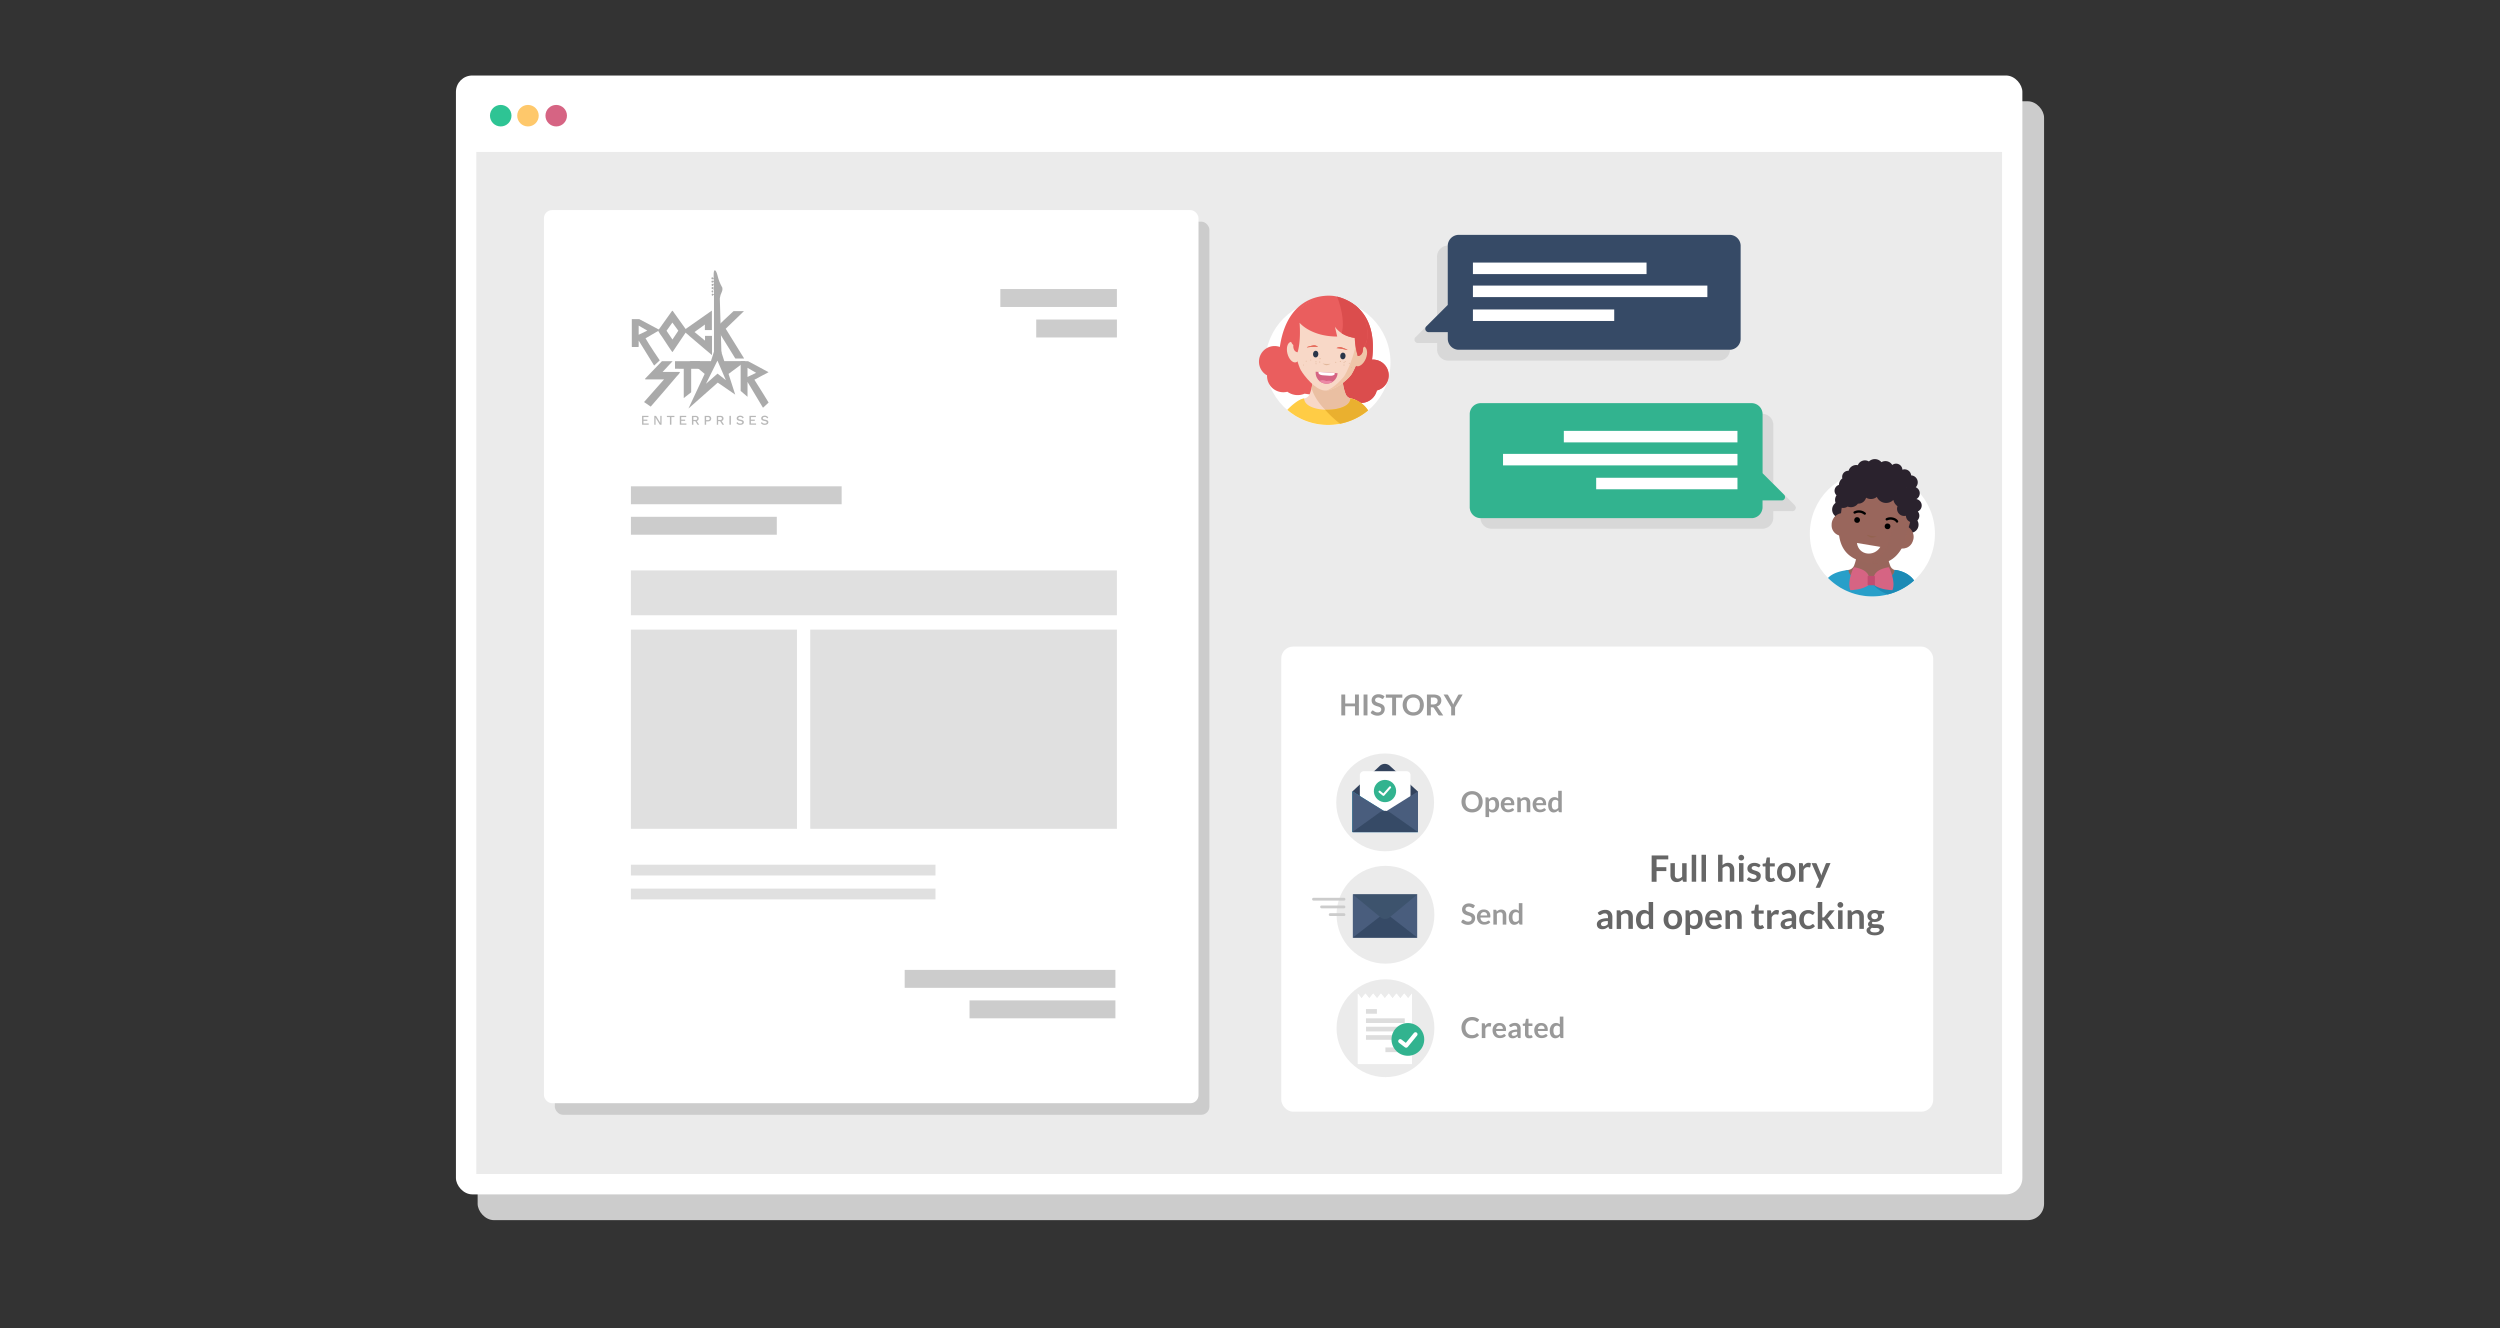 <svg xmlns="http://www.w3.org/2000/svg" xmlns:xlink="http://www.w3.org/1999/xlink" viewBox="0 0 1280 680"><rect x="0" y="0" width="1280" height="680" fill="#333333" stroke="none"/><defs><style>.a,.au,.b,.bg{fill:none;}.a,.c,.d{clip-rule:evenodd;}.aw,.c,.g{fill:#fff;}.cd,.d{fill:#c14c70;}.e{isolation:isolate;}.f,.l{fill:#ccc;}.h{fill:#ebebeb;}.i{fill:#2ec494;}.j{fill:#fec86b;}.k{fill:#d66483;}.l{opacity:0.6;}.m{clip-path:url(#a);}.n{clip-path:url(#b);}.o{fill:#aaa;}.p{clip-path:url(#c);}.q{clip-path:url(#e);}.r{clip-path:url(#g);}.s{clip-path:url(#i);}.t{clip-path:url(#k);}.u{clip-path:url(#m);}.v{clip-path:url(#o);}.w{clip-path:url(#q);}.x{clip-path:url(#s);}.y{clip-path:url(#u);}.z{clip-path:url(#w);}.aa{clip-path:url(#y);}.ab{clip-path:url(#aa);}.ac{clip-path:url(#ac);}.ad{clip-path:url(#ae);}.ae{clip-path:url(#ag);}.af{clip-path:url(#ai);}.ag{clip-path:url(#ak);}.ah{clip-path:url(#am);}.ai{clip-path:url(#ao);}.aj{clip-path:url(#aq);}.ak{fill:#b8b8b8;}.al{fill:#999;}.am{clip-path:url(#as);}.an{fill:#495d7d;}.ao{fill:#364a66;}.ap{fill:#3d536d;}.aq{clip-path:url(#at);}.ar{fill:#32425c;}.as{fill:#1ba8c9;}.at{fill:#32b38f;}.au,.bg{stroke:#fff;stroke-linecap:round;stroke-linejoin:round;}.au{stroke-width:1.05px;}.av{clip-path:url(#au);}.aw,.cd{fill-rule:evenodd;}.ax{clip-path:url(#av);}.ay{clip-path:url(#aw);}.az{clip-path:url(#ax);}.ba{fill:#ddd;}.bb{clip-path:url(#az);}.bc{clip-path:url(#bb);}.bd{clip-path:url(#bd);}.be{clip-path:url(#bf);}.bf{clip-path:url(#bh);}.bg{stroke-width:2.09px;}.bh{fill:#ea5e5e;}.bi{fill:#db4d4d;}.bj{fill:#f8d8c7;}.bk{fill:#eabfa2;}.bl{fill:#efc5a8;}.bm{fill:#e2b89c;}.bn{clip-path:url(#bj);}.bo{fill:#ed88a7;}.bp{fill:#e66b5b;}.bq{fill:#2a3549;}.br{fill:#ffcc45;}.bs{fill:#eab02f;}.bt,.bu,.bw{fill:#99665c;}.bu{opacity:0.2;}.bu,.bw,.bx{mix-blend-mode:multiply;}.bv{fill:#2a222d;}.bw,.bx{opacity:0.28;}.bx{fill:#865b2f;}.by{fill:#289fc9;}.bz{fill:#1c8ab5;}.ca{clip-path:url(#bk);}.cb{clip-path:url(#bl);}.cc{clip-path:url(#bm);}.ce{clip-path:url(#bo);}.cf{fill:#666;}</style><clipPath id="a"><path class="a" d="M344.41,159.15q6.94,9.61,7.18,10.07v.25l-7.18,10.69h-.26q-.26-.19-5.08-7.59a25.6,25.6,0,0,1-2.13-3.24v-.12l7.18-10.06Zm-.16,6-2.95,4.16v.1l3,4.43,3-4.53Z"/></clipPath><clipPath id="b"><rect class="b" x="11.58" y="-1351.22" width="1284.29" height="4005.77"/></clipPath><clipPath id="c"><path class="a" d="M352.9,171.92l-3.09-2.61L364.49,159v4.57h0V169H360.9v-2.84L355.59,170l5.38,4.41v-2.45h3.58v9.87l-3.58-3h0l-8.06-6.86ZM361,183.48l.06,0H361Z"/></clipPath><clipPath id="e"><path class="a" d="M367.83,166.55l7.73-7.24h5.34l-9.34,9s9.4,15.18,9.4,15.18l-.12.07h-4.29l-.19-.19-8.46-13.68Z"/></clipPath><clipPath id="g"><path class="a" d="M329.75,205.85,340,194.25H330.5l-.19-.12v-.26l8.59-8.93h5.47l-5.12,5.48h8.68l.15.16v.17a8.89,8.89,0,0,1-1.58,1.92c-4.57,5.4-9.06,10.62-13.33,15.51Z"/></clipPath><clipPath id="i"><polygon class="a" points="358.41 184.93 358.41 188.68 358.28 188.82 353.88 188.82 353.88 200.86 350.08 203.81 350.08 188.82 345.6 188.8 345.6 184.93 358.28 184.93 358.41 184.93"/></clipPath><clipPath id="k"><path class="a" d="M379.21,200.15V184.93H383c.16,0,10.5,5.65,10.5,5.65s-6.24,3.24-7.25,3.85v0c2.29,3.48,7.28,11.68,7.28,11.68l-2.88,2.66-7.92-13.23v7.62Zm3.51-11.84V193h0l4.42-2.11v0Z"/></clipPath><clipPath id="m"><polygon class="a" points="369.37 180.76 365.55 181.24 365.56 150.98 368.54 152.66 369.37 180.76"/></clipPath><clipPath id="o"><path class="a" d="M323.48,177.53V163.38h3.78c.16,0,10.5,5.6,10.5,5.6s-6.24,3.63-7.25,4.24v0c2,3.57,7.28,11.29,7.28,11.29l-2.88,2.66L327,174.36v3.14l-.17.15h-3.22ZM327,166.71v4.68h0l4.42-2.11v0Z"/></clipPath><clipPath id="q"><path class="a" d="M369.67,147a22.61,22.61,0,0,1-2.28-5.86c-.69-3-2.09-4.3-2,0l.19,10.64c0,.4.15.41.95.89.28.17.23.33.34.57l1.69-.56a9.79,9.79,0,0,1,1-3.21,3.37,3.37,0,0,0,.17-2.49"/></clipPath><clipPath id="s"><polygon class="a" points="364.77 142.31 365.99 142.29 366 142.66 364.78 142.68 364.77 142.31"/></clipPath><clipPath id="u"><path class="a" d="M364.92,143h-.42a.61.61,0,0,1,0-1h.42a.85.85,0,0,1,0,1"/></clipPath><clipPath id="w"><polygon class="a" points="364.8 143.98 366.02 143.96 366.03 144.33 364.81 144.35 364.8 143.98"/></clipPath><clipPath id="y"><path class="a" d="M364.94,144.7h-.42a.61.61,0,0,1,0-1h.42a.85.85,0,0,1,0,1"/></clipPath><clipPath id="aa"><rect class="b" x="364.83" y="145.64" width="1.22" height="0.37" transform="translate(-2.46 6.31) rotate(-0.99)"/></clipPath><clipPath id="ac"><path class="a" d="M365,146.37h-.42a.61.61,0,0,1,0-1H365a.85.85,0,0,1,0,1"/></clipPath><clipPath id="ae"><rect class="b" x="364.86" y="147.31" width="1.22" height="0.37" transform="translate(-2.54 6.45) rotate(-1.01)"/></clipPath><clipPath id="ag"><path class="a" d="M365,148h-.42a.61.61,0,0,1,0-1H365a.85.85,0,0,1,0,1"/></clipPath><clipPath id="ai"><rect class="b" x="364.89" y="148.98" width="1.22" height="0.37" transform="matrix(1, -0.02, 0.02, 1, -2.51, 6.31)"/></clipPath><clipPath id="ak"><path class="a" d="M365,149.72h-.42a.61.61,0,0,1,0-1H365a.85.85,0,0,1,0,1"/></clipPath><clipPath id="am"><rect class="b" x="364.92" y="150.65" width="1.22" height="0.37" transform="translate(-2.54 6.31) rotate(-0.99)"/></clipPath><clipPath id="ao"><path class="a" d="M365.06,151.39h-.42a.61.61,0,0,1,0-1H365a.85.85,0,0,1,0,1"/></clipPath><clipPath id="aq"><path class="a" d="M381.83,184.89h-11l-3.41-10.62L364,184.89h-11l7.79,6.54-8.3,17.74,15-13.28,8.94,6.16-3.41-10.62Zm-14.47,6.4-5.89,5.21,5.86-11.86,4.32,10Z"/></clipPath><clipPath id="as"><circle class="b" cx="709.36" cy="468.35" r="25.04"/></clipPath><clipPath id="at"><circle class="b" cx="709.2" cy="410.82" r="25.04"/></clipPath><clipPath id="au"><circle class="b" cx="709.36" cy="526.45" r="25.04"/></clipPath><clipPath id="av"><polygon class="c" points="722.95 508.71 720.96 511.17 718.97 508.71 716.98 511.17 714.99 508.71 713 511.17 711.02 508.71 709.03 511.17 707.04 508.71 705.05 511.17 703.07 508.71 701.08 511.17 699.09 508.71 697.11 511.17 695.21 508.71 695.21 544.81 722.95 544.81 722.95 508.71"/></clipPath><clipPath id="aw"><rect class="b" x="543.97" y="464.33" width="330.93" height="624.79"/></clipPath><clipPath id="ax"><rect class="b" x="699.38" y="521.37" width="19.86" height="2.4"/></clipPath><clipPath id="az"><rect class="b" x="699.38" y="516.63" width="5.6" height="2.4"/></clipPath><clipPath id="bb"><rect class="b" x="699.4" y="525.68" width="19.86" height="2.4"/></clipPath><clipPath id="bd"><rect class="b" x="699.38" y="529.99" width="19.86" height="2.4"/></clipPath><clipPath id="bf"><rect class="b" x="709.33" y="536.3" width="9.9" height="2.4"/></clipPath><clipPath id="bh"><path class="a" d="M729.21,532.18a8.38,8.38,0,1,1-8.38-8.38,8.38,8.38,0,0,1,8.38,8.38"/></clipPath><clipPath id="bj"><path class="b" d="M678.86,196.45a5.71,5.71,0,0,0,6-5.38l-11.28-.76A5.71,5.71,0,0,0,678.86,196.45Z"/></clipPath><clipPath id="bk"><path class="a" d="M949.1,290.48s-3.62,7.24-1.72,11.71c0,0,6.54-.17,9.47-2.76s0-3.79,0-3.79.34-3.79-7.23-5.17"/></clipPath><clipPath id="bl"><rect class="b" x="899.54" y="228.12" width="117.76" height="178.4"/></clipPath><clipPath id="bm"><path class="a" d="M967.2,290.48s3.62,7.24,1.72,11.71c0,0-6.54-.17-9.47-2.76s0-3.79,0-3.79-.34-3.79,7.23-5.17"/></clipPath><clipPath id="bo"><path class="d" d="M959.59,299.65h-3a.36.36,0,0,1-.36-.36v-4.05a.36.36,0,0,1,.36-.36h3a.36.36,0,0,1,.36.36v4.05a.36.36,0,0,1-.36.36"/></clipPath></defs><title>slide_1</title><g class="e"><rect class="f" x="244.55" y="51.85" width="802.01" height="572.86" rx="8.36" ry="8.36"/><rect class="g" x="233.44" y="38.66" width="802.01" height="572.86" rx="8.36" ry="8.36"/><rect class="h" x="243.86" y="77.8" width="781.18" height="523.3"/><circle class="i" cx="256.37" cy="59.23" r="5.51"/><circle class="j" cx="270.32" cy="59.23" r="5.51"/><circle class="k" cx="284.78" cy="59.23" r="5.51"/><rect class="f" x="284.07" y="113.48" width="335.14" height="457.29" rx="4.18" ry="4.18"/><rect class="g" x="278.5" y="107.56" width="335.14" height="457.29" rx="4.18" ry="4.18"/><rect class="f" x="512.17" y="147.99" width="59.68" height="9.18"/><rect class="f" x="530.54" y="163.6" width="41.32" height="9.18"/><rect class="f" x="323.03" y="248.99" width="107.89" height="9.18"/><rect class="l" x="323.03" y="292.06" width="248.83" height="22.95"/><rect class="l" x="323.03" y="322.36" width="85.02" height="101.99"/><rect class="l" x="414.85" y="322.36" width="157.01" height="101.99"/><rect class="f" x="323.03" y="264.6" width="74.69" height="9.18"/><rect class="l" x="323.03" y="442.73" width="155.94" height="5.51"/><rect class="l" x="323.03" y="454.97" width="155.94" height="5.51"/><rect class="f" x="463.2" y="496.59" width="107.89" height="9.18"/><rect class="f" x="496.4" y="512.2" width="74.69" height="9.18"/><g class="m"><g class="n"><rect class="o" x="333.11" y="155.33" width="22.31" height="28.65"/></g></g><g class="p"><g class="n"><rect class="o" x="345.99" y="155.16" width="22.38" height="32.19"/></g></g><g class="q"><g class="n"><rect class="o" x="364.01" y="155.49" width="20.77" height="31.91"/></g></g><g class="r"><g class="n"><rect class="o" x="325.93" y="181.11" width="25.96" height="30.89"/></g></g><g class="s"><g class="n"><rect class="o" x="341.78" y="181.11" width="20.46" height="26.52"/></g></g><g class="t"><g class="n"><rect class="o" x="375.39" y="181.11" width="21.95" height="31.52"/></g></g><g class="u"><g class="n"><rect class="o" x="361.73" y="147.16" width="11.46" height="37.9"/></g></g><g class="v"><g class="n"><rect class="o" x="319.66" y="159.55" width="21.95" height="31.47"/></g></g><g class="w"><g class="n"><rect class="o" x="361.54" y="134.51" width="12.13" height="22.53"/></g></g><g class="x"><g class="n"><rect class="o" x="360.95" y="138.47" width="8.87" height="8.04"/></g></g><g class="y"><g class="n"><rect class="o" x="360.37" y="138.17" width="8.54" height="8.69"/></g></g><g class="z"><g class="n"><rect class="o" x="360.98" y="140.14" width="8.87" height="8.04"/></g></g><g class="aa"><g class="n"><rect class="o" x="360.4" y="139.84" width="8.54" height="8.69"/></g></g><g class="ab"><g class="n"><rect class="o" x="361.01" y="141.81" width="8.87" height="8.04"/></g></g><g class="ac"><g class="n"><rect class="o" x="360.43" y="141.51" width="8.54" height="8.69"/></g></g><g class="ad"><g class="n"><rect class="o" x="361.03" y="143.48" width="8.87" height="8.04"/></g></g><g class="ae"><g class="n"><rect class="o" x="360.45" y="143.18" width="8.54" height="8.69"/></g></g><g class="af"><g class="n"><rect class="o" x="361.06" y="145.15" width="8.87" height="8.04"/></g></g><g class="ag"><g class="n"><rect class="o" x="360.48" y="144.85" width="8.54" height="8.69"/></g></g><g class="ah"><g class="n"><rect class="o" x="361.09" y="146.82" width="8.87" height="8.04"/></g></g><g class="ai"><g class="n"><rect class="o" x="360.51" y="146.52" width="8.54" height="8.69"/></g></g><g class="aj"><g class="n"><rect class="o" x="348.57" y="170.45" width="37.08" height="42.55"/></g></g><path class="ak" d="M332.13,216.82v.63h-3.39v-4.54H332v.63h-2.55v1.31h2v.62h-2v1.35Z"/><path class="ak" d="M338.71,217.45h-.87l-1.75-2.86-.44-.84h0l0,.77v2.93H335v-4.54h.87l1.75,2.86.45.85h0l0-.77v-2.93h.68Z"/><path class="ak" d="M345.3,213.54h-1.55v3.91H343v-3.91h-1.55v-.63h3.85Z"/><path class="ak" d="M351.44,216.82v.63h-3.39v-4.54h3.29v.63h-2.55v1.31h2v.62h-2v1.35Z"/><path class="ak" d="M356,215.63h-1v1.82h-.73v-4.54h1.85a1.74,1.74,0,0,1,1.16.36,1.24,1.24,0,0,1,.43,1,1.3,1.3,0,0,1-.25.82,1.36,1.36,0,0,1-.71.46l1.23,1.9h-.85Zm-1-.61h1.06a1,1,0,0,0,.67-.18.82.82,0,0,0,0-1.12,1,1,0,0,0-.67-.18H355Z"/><path class="ak" d="M363.71,213.29a1.47,1.47,0,0,1,0,2.07,1.71,1.71,0,0,1-1.17.38h-1v1.71h-.74v-4.54h1.75A1.7,1.7,0,0,1,363.71,213.29Zm-.57,1.63a.73.73,0,0,0,.23-.59q0-.79-.95-.79h-.89v1.58h.89A1.1,1.1,0,0,0,363.14,214.91Z"/><path class="ak" d="M368.69,215.63h-1v1.82H367v-4.54h1.85a1.74,1.74,0,0,1,1.16.36,1.24,1.24,0,0,1,.43,1,1.3,1.3,0,0,1-.25.82,1.36,1.36,0,0,1-.71.46l1.23,1.9h-.85Zm-1-.61h1.06a1,1,0,0,0,.67-.18.82.82,0,0,0,0-1.12,1,1,0,0,0-.67-.18h-1.06Z"/><path class="ak" d="M374.21,217.45h-.74v-4.54h.74Z"/><path class="ak" d="M380.05,213.07a1.94,1.94,0,0,1,.75.7l-.56.5a1.38,1.38,0,0,0-.48-.6,1.41,1.41,0,0,0-.77-.19,1.24,1.24,0,0,0-.74.19.57.57,0,0,0-.26.48.5.5,0,0,0,.25.44,2.75,2.75,0,0,0,.91.28,4.06,4.06,0,0,1,1,.28,1.24,1.24,0,0,1,.53.42,1.11,1.11,0,0,1,.17.62,1.14,1.14,0,0,1-.23.7,1.42,1.42,0,0,1-.64.46,2.57,2.57,0,0,1-.95.16,2.11,2.11,0,0,1-2-.92l.52-.52a1.44,1.44,0,0,0,.57.61,1.76,1.76,0,0,0,.86.19,1.48,1.48,0,0,0,.77-.17.53.53,0,0,0,.28-.48.45.45,0,0,0-.25-.4,2.88,2.88,0,0,0-.88-.27,4.35,4.35,0,0,1-1-.29,1.26,1.26,0,0,1-.54-.43,1.1,1.1,0,0,1-.17-.62,1.23,1.23,0,0,1,.21-.7,1.46,1.46,0,0,1,.62-.5,2.22,2.22,0,0,1,.94-.19A2.33,2.33,0,0,1,380.05,213.07Z"/><path class="ak" d="M387.11,216.82v.63h-3.39v-4.54H387v.63h-2.55v1.31h2v.62h-2v1.35Z"/><path class="ak" d="M392.6,213.07a1.94,1.94,0,0,1,.75.7l-.56.5a1.38,1.38,0,0,0-.48-.6,1.41,1.41,0,0,0-.77-.19,1.24,1.24,0,0,0-.74.19.57.57,0,0,0-.26.48.5.5,0,0,0,.25.44,2.75,2.75,0,0,0,.91.28,4.06,4.06,0,0,1,1,.28,1.24,1.24,0,0,1,.53.42,1.11,1.11,0,0,1,.17.62,1.14,1.14,0,0,1-.23.7,1.42,1.42,0,0,1-.64.46,2.57,2.57,0,0,1-.95.16,2.11,2.11,0,0,1-2-.92l.52-.52a1.44,1.44,0,0,0,.57.61,1.76,1.76,0,0,0,.86.19,1.48,1.48,0,0,0,.77-.17.53.53,0,0,0,.28-.48.45.45,0,0,0-.25-.4,2.88,2.88,0,0,0-.88-.27,4.35,4.35,0,0,1-1-.29,1.26,1.26,0,0,1-.54-.43,1.1,1.1,0,0,1-.17-.62,1.23,1.23,0,0,1,.21-.7,1.46,1.46,0,0,1,.62-.5,2.22,2.22,0,0,1,.94-.19A2.33,2.33,0,0,1,392.6,213.07Z"/><rect class="g" x="656.01" y="331.04" width="333.79" height="238.14" rx="6.09" ry="6.09"/><path class="al" d="M695.75,366.29h-2v-4.67h-5v4.67h-2V355.59h2v4.6h5v-4.6h2Z"/><path class="al" d="M700.15,366.29h-2V355.59h2Z"/><path class="al" d="M708.29,357.54a.54.54,0,0,1-.19.23.47.47,0,0,1-.25.07.65.65,0,0,1-.33-.11l-.44-.25a3.53,3.53,0,0,0-.59-.25,2.45,2.45,0,0,0-.79-.12,2.34,2.34,0,0,0-.72.1,1.53,1.53,0,0,0-.52.28,1.1,1.1,0,0,0-.31.43,1.39,1.39,0,0,0-.1.54,1,1,0,0,0,.21.63,1.76,1.76,0,0,0,.56.43,5.09,5.09,0,0,0,.79.32l.91.3a8.85,8.85,0,0,1,.91.37,3.1,3.1,0,0,1,.79.53,2.41,2.41,0,0,1,.56.79,2.73,2.73,0,0,1,.21,1.13,3.69,3.69,0,0,1-.25,1.36,3.13,3.13,0,0,1-.72,1.1,3.41,3.41,0,0,1-1.16.74,4.29,4.29,0,0,1-1.58.27,5.09,5.09,0,0,1-1-.1,5.22,5.22,0,0,1-.95-.29,4.93,4.93,0,0,1-.85-.44,4.15,4.15,0,0,1-.71-.58l.58-1a.73.73,0,0,1,.2-.17.48.48,0,0,1,.25-.07.71.71,0,0,1,.4.15l.51.34a3.85,3.85,0,0,0,.69.34,2.64,2.64,0,0,0,1,.15,2,2,0,0,0,1.32-.4,1.45,1.45,0,0,0,.47-1.16,1.07,1.07,0,0,0-.21-.69,1.69,1.69,0,0,0-.56-.45,4.15,4.15,0,0,0-.79-.31l-.9-.27a7.69,7.69,0,0,1-.9-.36,2.91,2.91,0,0,1-.79-.54,2.46,2.46,0,0,1-.56-.83,3.17,3.17,0,0,1-.21-1.23,2.94,2.94,0,0,1,.91-2.12,3.37,3.37,0,0,1,1.1-.69,4,4,0,0,1,1.49-.26,5,5,0,0,1,1.75.3,4,4,0,0,1,1.36.83Z"/><path class="al" d="M718,355.59v1.63h-3.22v9.06h-2v-9.06h-3.23v-1.63Z"/><path class="al" d="M729,360.94a5.93,5.93,0,0,1-.39,2.18,5.15,5.15,0,0,1-1.1,1.73,5,5,0,0,1-1.71,1.14,6.17,6.17,0,0,1-4.42,0,5,5,0,0,1-1.72-1.14,5.11,5.11,0,0,1-1.11-1.73,6.25,6.25,0,0,1,0-4.35,5.13,5.13,0,0,1,1.11-1.73,5,5,0,0,1,1.72-1.14,5.79,5.79,0,0,1,2.21-.41,5.73,5.73,0,0,1,2.21.41,5.07,5.07,0,0,1,1.71,1.14,5.12,5.12,0,0,1,1.1,1.73A5.92,5.92,0,0,1,729,360.94Zm-2,0a5,5,0,0,0-.23-1.58,3.33,3.33,0,0,0-.67-1.19,2.88,2.88,0,0,0-1.06-.75,4,4,0,0,0-2.82,0,2.9,2.9,0,0,0-1.07.75,3.35,3.35,0,0,0-.68,1.19,5.39,5.39,0,0,0,0,3.16,3.31,3.31,0,0,0,.68,1.18,2.92,2.92,0,0,0,1.07.74,4,4,0,0,0,2.82,0,2.9,2.9,0,0,0,1.06-.74,3.3,3.3,0,0,0,.67-1.18A5,5,0,0,0,726.93,360.94Z"/><path class="al" d="M732.59,362.11v4.18h-2V355.59h3.26a6.81,6.81,0,0,1,1.87.23,3.57,3.57,0,0,1,1.28.63,2.44,2.44,0,0,1,.73,1,3.4,3.4,0,0,1,.07,2.27,2.94,2.94,0,0,1-.46.87,3.07,3.07,0,0,1-.74.69,3.87,3.87,0,0,1-1,.47,2,2,0,0,1,.65.61l2.68,3.95h-1.79a.87.87,0,0,1-.44-.1.9.9,0,0,1-.31-.3l-2.25-3.42a.79.79,0,0,0-.28-.27,1,1,0,0,0-.45-.08Zm0-1.43h1.24a3.07,3.07,0,0,0,1-.14,1.88,1.88,0,0,0,.69-.39,1.56,1.56,0,0,0,.4-.59,2,2,0,0,0,.13-.75,1.52,1.52,0,0,0-.54-1.25,2.56,2.56,0,0,0-1.64-.44h-1.27Z"/><path class="al" d="M745,362.13v4.16h-2v-4.16l-3.9-6.54h1.75a.62.62,0,0,1,.41.13,1.05,1.05,0,0,1,.25.32l2,3.57q.17.32.3.6c.08.19.16.38.23.56q.1-.28.22-.57c.08-.19.18-.39.29-.6l1.94-3.57a1,1,0,0,1,.24-.3.61.61,0,0,1,.41-.14h1.76Z"/><path class="al" d="M754.59,464.64a.54.54,0,0,1-.19.23.47.47,0,0,1-.26.07.65.65,0,0,1-.33-.11l-.44-.25a3.53,3.53,0,0,0-.59-.25,2.45,2.45,0,0,0-.79-.12,2.34,2.34,0,0,0-.72.1,1.54,1.54,0,0,0-.52.28,1.11,1.11,0,0,0-.31.43,1.4,1.4,0,0,0-.1.54,1,1,0,0,0,.21.63,1.76,1.76,0,0,0,.56.43,5.09,5.09,0,0,0,.79.32l.91.3a8.81,8.81,0,0,1,.91.37,3.11,3.11,0,0,1,.79.53,2.4,2.4,0,0,1,.56.79,2.73,2.73,0,0,1,.21,1.13,3.69,3.69,0,0,1-.25,1.36,3.15,3.15,0,0,1-.72,1.1,3.42,3.42,0,0,1-1.16.74,4.29,4.29,0,0,1-1.57.27,5.09,5.09,0,0,1-1-.1,5.21,5.21,0,0,1-.95-.29,4.92,4.92,0,0,1-.85-.44,4.15,4.15,0,0,1-.71-.58l.58-1a.73.73,0,0,1,.2-.17.48.48,0,0,1,.26-.07.71.71,0,0,1,.4.15l.51.34a3.85,3.85,0,0,0,.69.34,2.65,2.65,0,0,0,1,.15,2,2,0,0,0,1.32-.4,1.45,1.45,0,0,0,.47-1.16,1.07,1.07,0,0,0-.21-.69,1.69,1.69,0,0,0-.56-.45,4.15,4.15,0,0,0-.79-.31l-.9-.27a7.69,7.69,0,0,1-.9-.36,2.9,2.9,0,0,1-.79-.54,2.46,2.46,0,0,1-.56-.83,3.17,3.17,0,0,1-.21-1.23,2.94,2.94,0,0,1,.91-2.12,3.38,3.38,0,0,1,1.1-.69,4,4,0,0,1,1.49-.26,5,5,0,0,1,1.74.3,4,4,0,0,1,1.36.83Z"/><path class="al" d="M759.83,465.68a3.67,3.67,0,0,1,1.32.23,2.89,2.89,0,0,1,1,.67,3.05,3.05,0,0,1,.68,1.08,4.08,4.08,0,0,1,.24,1.46,2.67,2.67,0,0,1,0,.34.55.55,0,0,1-.07.21.27.27,0,0,1-.13.11.57.57,0,0,1-.21,0H758a2.61,2.61,0,0,0,.63,1.71,2,2,0,0,0,1.45.55,2.53,2.53,0,0,0,.77-.1,3.6,3.6,0,0,0,.56-.23l.42-.23a.7.7,0,0,1,.35-.1.39.39,0,0,1,.19,0,.43.43,0,0,1,.14.13l.53.67a3.06,3.06,0,0,1-.68.59,3.85,3.85,0,0,1-.79.38,4.31,4.31,0,0,1-.84.2,6,6,0,0,1-.82.06,4.06,4.06,0,0,1-1.47-.26,3.29,3.29,0,0,1-1.18-.78,3.65,3.65,0,0,1-.79-1.27,4.93,4.93,0,0,1-.29-1.76,4.19,4.19,0,0,1,.25-1.46,3.51,3.51,0,0,1,.72-1.19,3.4,3.4,0,0,1,1.15-.8A3.77,3.77,0,0,1,759.83,465.68Zm0,1.31a1.69,1.69,0,0,0-1.25.45,2.22,2.22,0,0,0-.58,1.28h3.43a2.27,2.27,0,0,0-.1-.67,1.55,1.55,0,0,0-.3-.55,1.41,1.41,0,0,0-.5-.37A1.72,1.72,0,0,0,759.86,467Z"/><path class="al" d="M764.6,473.38V465.8h1.12a.45.45,0,0,1,.47.33l.13.6a4.15,4.15,0,0,1,.48-.43,3.42,3.42,0,0,1,.54-.33,2.72,2.72,0,0,1,.61-.21,3.17,3.17,0,0,1,.71-.07,2.72,2.72,0,0,1,1.1.21,2.19,2.19,0,0,1,.8.59,2.6,2.6,0,0,1,.49.91,3.86,3.86,0,0,1,.17,1.16v4.83h-1.83v-4.83a1.62,1.62,0,0,0-.32-1.08,1.19,1.19,0,0,0-1-.38,1.91,1.91,0,0,0-.89.21,3.19,3.19,0,0,0-.78.58v5.49Z"/><path class="al" d="M778.34,473.38a.45.45,0,0,1-.47-.33l-.15-.73a4.57,4.57,0,0,1-.5.48,3.14,3.14,0,0,1-.56.37,2.86,2.86,0,0,1-.64.24,3.09,3.09,0,0,1-.74.09,2.47,2.47,0,0,1-2-1,3.6,3.6,0,0,1-.58-1.22,6.14,6.14,0,0,1-.2-1.66,5.16,5.16,0,0,1,.23-1.57,3.8,3.8,0,0,1,.66-1.26,3.06,3.06,0,0,1,1-.83,3,3,0,0,1,1.35-.3,2.63,2.63,0,0,1,1.09.2,2.84,2.84,0,0,1,.81.54v-4h1.83v11ZM775.91,472a1.86,1.86,0,0,0,1-.24,2.87,2.87,0,0,0,.75-.67v-3.4a1.79,1.79,0,0,0-.68-.53,2,2,0,0,0-.79-.16,1.77,1.77,0,0,0-.75.16,1.47,1.47,0,0,0-.57.47,2.31,2.31,0,0,0-.36.8,4.6,4.6,0,0,0-.13,1.14,5.08,5.08,0,0,0,.11,1.13,2.23,2.23,0,0,0,.31.75,1.17,1.17,0,0,0,.49.42A1.54,1.54,0,0,0,775.91,472Z"/><g class="am"><circle class="h" cx="709.36" cy="468.35" r="25.04"/></g><polygon class="an" points="692.65 457.95 692.65 480.08 725.6 480.08 725.6 457.92 692.65 457.95"/><path class="ao" d="M725.69,480.08,711.6,469.14a3.92,3.92,0,0,0-4.9,0l-14.09,10.94Z"/><path class="ap" d="M692.61,457.91l14.09,11.67a3.73,3.73,0,0,0,4.9,0l14.09-11.67Z"/><rect class="f" x="671.81" y="459.68" width="17.02" height="1.43" rx="0.64" ry="0.64"/><rect class="f" x="675.94" y="463.62" width="12.89" height="1.43" rx="0.64" ry="0.64"/><rect class="f" x="680.35" y="467.57" width="8.48" height="1.43" rx="0.64" ry="0.64"/><path class="al" d="M759.12,410.51a5.93,5.93,0,0,1-.39,2.18,5.15,5.15,0,0,1-1.1,1.73,5,5,0,0,1-1.71,1.14,6.17,6.17,0,0,1-4.42,0,5,5,0,0,1-1.72-1.14,5.11,5.11,0,0,1-1.11-1.73,6.25,6.25,0,0,1,0-4.35,5.13,5.13,0,0,1,1.11-1.73,5,5,0,0,1,1.72-1.14,5.79,5.79,0,0,1,2.21-.41,5.73,5.73,0,0,1,2.21.41,5.07,5.07,0,0,1,1.71,1.14,5.12,5.12,0,0,1,1.1,1.73A5.92,5.92,0,0,1,759.12,410.51Zm-2,0a5,5,0,0,0-.23-1.58,3.33,3.33,0,0,0-.67-1.19,2.88,2.88,0,0,0-1.06-.75,4,4,0,0,0-2.82,0,2.9,2.9,0,0,0-1.07.75,3.35,3.35,0,0,0-.68,1.19,5.39,5.39,0,0,0,0,3.16,3.31,3.31,0,0,0,.68,1.18,2.92,2.92,0,0,0,1.07.74,4,4,0,0,0,2.82,0,2.9,2.9,0,0,0,1.06-.74,3.3,3.3,0,0,0,.67-1.18A5,5,0,0,0,757.08,410.51Z"/><path class="al" d="M760.58,418.33V408.27h1.12a.55.55,0,0,1,.3.08.38.38,0,0,1,.16.25l.15.7a3.85,3.85,0,0,1,1.05-.85,2.86,2.86,0,0,1,1.39-.33,2.49,2.49,0,0,1,1.13.26,2.55,2.55,0,0,1,.89.75,3.58,3.58,0,0,1,.58,1.21,6.1,6.1,0,0,1,.2,1.65,5.19,5.19,0,0,1-.23,1.57,3.84,3.84,0,0,1-.65,1.26A3,3,0,0,1,764.3,416a2.71,2.71,0,0,1-1.09-.2,2.66,2.66,0,0,1-.8-.54v3.11Zm3.55-8.76a1.86,1.86,0,0,0-1,.24,2.81,2.81,0,0,0-.75.68v3.4a1.73,1.73,0,0,0,.68.54,2,2,0,0,0,.79.15,1.77,1.77,0,0,0,.75-.16,1.46,1.46,0,0,0,.57-.47,2.34,2.34,0,0,0,.36-.8,4.57,4.57,0,0,0,.13-1.14,5.08,5.08,0,0,0-.11-1.13,2.19,2.19,0,0,0-.31-.75,1.22,1.22,0,0,0-.48-.42A1.51,1.51,0,0,0,764.13,409.57Z"/><path class="al" d="M772.08,408.15a3.67,3.67,0,0,1,1.32.23,2.89,2.89,0,0,1,1,.67,3.05,3.05,0,0,1,.68,1.08,4.08,4.08,0,0,1,.24,1.46,2.67,2.67,0,0,1,0,.34.55.55,0,0,1-.07.21.27.27,0,0,1-.13.11.57.57,0,0,1-.21,0h-4.69a2.61,2.61,0,0,0,.63,1.71,2,2,0,0,0,1.45.55,2.53,2.53,0,0,0,.77-.1,3.6,3.6,0,0,0,.56-.23l.42-.23a.7.7,0,0,1,.35-.1.39.39,0,0,1,.19,0,.43.43,0,0,1,.14.13l.53.67a3.06,3.06,0,0,1-.68.59,3.85,3.85,0,0,1-.79.38,4.31,4.31,0,0,1-.84.2,6,6,0,0,1-.82.06,4.06,4.06,0,0,1-1.47-.26,3.29,3.29,0,0,1-1.18-.78,3.65,3.65,0,0,1-.79-1.27,4.93,4.93,0,0,1-.29-1.76,4.19,4.19,0,0,1,.25-1.46,3.51,3.51,0,0,1,.72-1.19,3.4,3.4,0,0,1,1.15-.8A3.77,3.77,0,0,1,772.08,408.15Zm0,1.31a1.69,1.69,0,0,0-1.25.45,2.22,2.22,0,0,0-.58,1.28h3.43a2.27,2.27,0,0,0-.1-.67,1.55,1.55,0,0,0-.3-.55,1.41,1.41,0,0,0-.5-.37A1.72,1.72,0,0,0,772.11,409.46Z"/><path class="al" d="M776.85,415.86v-7.59H778a.45.45,0,0,1,.47.33l.13.6a4.15,4.15,0,0,1,.48-.43,3.42,3.42,0,0,1,.54-.33,2.72,2.72,0,0,1,.61-.21,3.17,3.17,0,0,1,.71-.07,2.72,2.72,0,0,1,1.1.21,2.19,2.19,0,0,1,.8.59,2.6,2.6,0,0,1,.49.91,3.86,3.86,0,0,1,.17,1.16v4.83h-1.83V411a1.62,1.62,0,0,0-.32-1.08,1.19,1.19,0,0,0-1-.38,1.91,1.91,0,0,0-.89.21,3.19,3.19,0,0,0-.78.58v5.49Z"/><path class="al" d="M788.39,408.15a3.67,3.67,0,0,1,1.32.23,2.89,2.89,0,0,1,1,.67,3.05,3.05,0,0,1,.68,1.08,4.08,4.08,0,0,1,.24,1.46,2.67,2.67,0,0,1,0,.34.55.55,0,0,1-.07.21.27.27,0,0,1-.13.11.57.57,0,0,1-.21,0h-4.69a2.61,2.61,0,0,0,.63,1.71,2,2,0,0,0,1.45.55,2.53,2.53,0,0,0,.77-.1,3.6,3.6,0,0,0,.56-.23l.42-.23a.7.7,0,0,1,.35-.1.39.39,0,0,1,.19,0,.43.43,0,0,1,.14.13l.53.67a3.06,3.06,0,0,1-.68.59,3.85,3.85,0,0,1-.79.38,4.31,4.31,0,0,1-.84.2,6,6,0,0,1-.82.06,4.06,4.06,0,0,1-1.47-.26,3.29,3.29,0,0,1-1.18-.78,3.65,3.65,0,0,1-.79-1.27,4.93,4.93,0,0,1-.29-1.76,4.19,4.19,0,0,1,.25-1.46,3.51,3.51,0,0,1,.72-1.19,3.4,3.4,0,0,1,1.15-.8A3.77,3.77,0,0,1,788.39,408.15Zm0,1.31a1.69,1.69,0,0,0-1.25.45,2.22,2.22,0,0,0-.58,1.28H790a2.27,2.27,0,0,0-.1-.67,1.55,1.55,0,0,0-.3-.55,1.41,1.41,0,0,0-.5-.37A1.72,1.72,0,0,0,788.42,409.46Z"/><path class="al" d="M798.49,415.86a.45.45,0,0,1-.47-.33l-.15-.73a4.57,4.57,0,0,1-.5.48,3.14,3.14,0,0,1-.56.37,2.86,2.86,0,0,1-.64.24,3.09,3.09,0,0,1-.74.09,2.47,2.47,0,0,1-2-1,3.6,3.6,0,0,1-.58-1.22,6.14,6.14,0,0,1-.2-1.66,5.16,5.16,0,0,1,.23-1.57,3.8,3.8,0,0,1,.66-1.26,3.06,3.06,0,0,1,1-.83,3,3,0,0,1,1.35-.3,2.63,2.63,0,0,1,1.09.2,2.84,2.84,0,0,1,.81.54v-4h1.83v11Zm-2.43-1.34a1.86,1.86,0,0,0,1-.24,2.87,2.87,0,0,0,.75-.67v-3.4a1.79,1.79,0,0,0-.68-.53,2,2,0,0,0-.79-.16,1.77,1.77,0,0,0-.75.16,1.47,1.47,0,0,0-.57.47,2.31,2.31,0,0,0-.36.8,4.6,4.6,0,0,0-.13,1.14,5.08,5.08,0,0,0,.11,1.13,2.23,2.23,0,0,0,.31.75,1.17,1.17,0,0,0,.49.42A1.54,1.54,0,0,0,796.06,414.52Z"/><g class="aq"><circle class="h" cx="709.2" cy="410.82" r="25.04"/></g><path class="ar" d="M692.48,405.17l13.85-12.93a3.8,3.8,0,0,1,5.41,0l14.2,13v20.71l-33.51,0Z"/><path class="g" d="M698.3,394.85h21.82a2.06,2.06,0,0,1,2.06,2.06v27.27a0,0,0,0,1,0,0H696.24a0,0,0,0,1,0,0V396.91a2.06,2.06,0,0,1,2.06-2.06Z"/><polygon class="an" points="726.01 405.17 692.66 426.05 726.01 426.05 726.01 405.17"/><polygon class="as" points="692.4 405.17 726.01 426.05 692.4 426.05 692.4 405.17"/><polygon class="an" points="692.4 405.17 726.01 426.05 692.4 426.05 692.4 405.17"/><circle class="at" cx="709.16" cy="405.05" r="5.71" transform="translate(211.57 1052.64) rotate(-82.2)"/><polyline class="au" points="706.33 405.34 708.34 406.98 711.72 403.11"/><path class="ao" d="M692.4,426l13.93-10a4.65,4.65,0,0,1,5.41,0L726,426Z"/><path class="al" d="M756.21,529a.37.37,0,0,1,.28.13l.78.85a4.31,4.31,0,0,1-1.6,1.23,5.51,5.51,0,0,1-2.28.43,5.4,5.4,0,0,1-2.14-.41,4.72,4.72,0,0,1-1.62-1.13,5,5,0,0,1-1-1.73,6.49,6.49,0,0,1-.36-2.2,5.91,5.91,0,0,1,.4-2.21,5,5,0,0,1,2.86-2.85,6,6,0,0,1,2.23-.4,5.27,5.27,0,0,1,2.08.38,4.87,4.87,0,0,1,1.53,1l-.67.92a.63.63,0,0,1-.15.16.43.43,0,0,1-.25.07.58.58,0,0,1-.35-.13,4.28,4.28,0,0,0-.45-.29,3.77,3.77,0,0,0-.69-.29,4,4,0,0,0-2.45.13,3.08,3.08,0,0,0-1.09.75,3.46,3.46,0,0,0-.71,1.19,4.56,4.56,0,0,0-.25,1.57,4.68,4.68,0,0,0,.25,1.6,3.52,3.52,0,0,0,.69,1.18,2.94,2.94,0,0,0,1,.74,3.18,3.18,0,0,0,1.27.25,5.59,5.59,0,0,0,.74,0,3.21,3.21,0,0,0,.61-.14,2.69,2.69,0,0,0,.53-.25,3.27,3.27,0,0,0,.49-.37A.69.69,0,0,1,756,529,.39.39,0,0,1,756.21,529Z"/><path class="al" d="M758.67,531.48V523.9h1.07a.58.58,0,0,1,.39.1.6.6,0,0,1,.15.36l.11.92a3.6,3.6,0,0,1,1-1.11,2,2,0,0,1,1.23-.41,1.59,1.59,0,0,1,.93.26l-.24,1.37a.28.28,0,0,1-.1.19.32.32,0,0,1-.2.06,1.26,1.26,0,0,1-.3-.05,2,2,0,0,0-.51-.05,1.55,1.55,0,0,0-1,.31,2.41,2.41,0,0,0-.69.92v4.72Z"/><path class="al" d="M767.85,523.78a3.67,3.67,0,0,1,1.32.23,2.89,2.89,0,0,1,1,.67,3.05,3.05,0,0,1,.68,1.08,4.08,4.08,0,0,1,.24,1.46,2.67,2.67,0,0,1,0,.34.55.55,0,0,1-.07.21.27.27,0,0,1-.13.11.57.57,0,0,1-.21,0H766a2.61,2.61,0,0,0,.63,1.71,2,2,0,0,0,1.45.55,2.53,2.53,0,0,0,.77-.1,3.6,3.6,0,0,0,.56-.23l.42-.23a.7.7,0,0,1,.35-.1.39.39,0,0,1,.19,0,.43.43,0,0,1,.14.13l.53.67a3.06,3.06,0,0,1-.68.59,3.85,3.85,0,0,1-.79.38,4.31,4.31,0,0,1-.84.2,6,6,0,0,1-.82.06,4.06,4.06,0,0,1-1.47-.26,3.29,3.29,0,0,1-1.18-.78,3.65,3.65,0,0,1-.79-1.27,4.93,4.93,0,0,1-.29-1.76,4.19,4.19,0,0,1,.25-1.46,3.51,3.51,0,0,1,.72-1.19,3.4,3.4,0,0,1,1.15-.8A3.77,3.77,0,0,1,767.85,523.78Zm0,1.31a1.69,1.69,0,0,0-1.25.45,2.22,2.22,0,0,0-.58,1.28h3.43a2.27,2.27,0,0,0-.1-.67,1.55,1.55,0,0,0-.3-.55,1.41,1.41,0,0,0-.5-.37A1.72,1.72,0,0,0,767.89,525.09Z"/><path class="al" d="M778.56,531.48h-.82a.89.89,0,0,1-.41-.08.5.5,0,0,1-.22-.31l-.16-.54a6.31,6.31,0,0,1-.57.46,3.5,3.5,0,0,1-.57.33,3,3,0,0,1-.63.2,3.81,3.81,0,0,1-.74.07,2.89,2.89,0,0,1-.89-.13,1.9,1.9,0,0,1-.7-.39,1.78,1.78,0,0,1-.45-.65,2.29,2.29,0,0,1-.16-.9,1.77,1.77,0,0,1,.23-.85,2.12,2.12,0,0,1,.75-.76,4.78,4.78,0,0,1,1.4-.56,8.92,8.92,0,0,1,2.17-.22v-.45a1.7,1.7,0,0,0-.32-1.14,1.18,1.18,0,0,0-.94-.37,2.26,2.26,0,0,0-.74.1,2.84,2.84,0,0,0-.51.23l-.4.23a.83.83,0,0,1-.41.1.53.53,0,0,1-.32-.1.75.75,0,0,1-.21-.24l-.33-.58a4.51,4.51,0,0,1,3.16-1.2,3,3,0,0,1,1.19.22,2.52,2.52,0,0,1,.88.61,2.6,2.6,0,0,1,.55.93,3.57,3.57,0,0,1,.19,1.18ZM775,530.35a2.45,2.45,0,0,0,.52-.05,2,2,0,0,0,.45-.15,2.36,2.36,0,0,0,.41-.25,3.74,3.74,0,0,0,.4-.35v-1.27a7.37,7.37,0,0,0-1.33.1,3.49,3.49,0,0,0-.86.26,1.1,1.1,0,0,0-.46.36.81.81,0,0,0-.14.45.8.8,0,0,0,.28.69A1.23,1.23,0,0,0,775,530.35Z"/><path class="al" d="M782.85,531.6a2,2,0,0,1-1.52-.56,2.15,2.15,0,0,1-.53-1.54v-4.24H780a.35.35,0,0,1-.36-.38v-.72l1.22-.2.38-2.07a.37.37,0,0,1,.14-.23.44.44,0,0,1,.27-.08h.95V524h2v1.3h-2v4.11a.8.8,0,0,0,.18.55.6.6,0,0,0,.47.2.85.85,0,0,0,.28,0l.2-.08.15-.08a.25.25,0,0,1,.13,0,.21.21,0,0,1,.13,0,.61.61,0,0,1,.11.12l.55.89a2.76,2.76,0,0,1-.92.5A3.41,3.41,0,0,1,782.85,531.6Z"/><path class="al" d="M789.22,523.78a3.67,3.67,0,0,1,1.32.23,2.89,2.89,0,0,1,1,.67,3.05,3.05,0,0,1,.68,1.08,4.08,4.08,0,0,1,.24,1.46,2.67,2.67,0,0,1,0,.34.55.55,0,0,1-.07.21.27.27,0,0,1-.13.11.57.57,0,0,1-.21,0h-4.69a2.61,2.61,0,0,0,.63,1.71,2,2,0,0,0,1.45.55,2.53,2.53,0,0,0,.77-.1,3.6,3.6,0,0,0,.56-.23l.42-.23a.7.7,0,0,1,.35-.1.39.39,0,0,1,.19,0,.43.43,0,0,1,.14.13l.53.67a3.06,3.06,0,0,1-.68.59,3.85,3.85,0,0,1-.79.38,4.31,4.31,0,0,1-.84.2,6,6,0,0,1-.82.06,4.06,4.06,0,0,1-1.47-.26,3.29,3.29,0,0,1-1.18-.78,3.65,3.65,0,0,1-.79-1.27,4.93,4.93,0,0,1-.29-1.76,4.19,4.19,0,0,1,.25-1.46,3.51,3.51,0,0,1,.72-1.19,3.4,3.4,0,0,1,1.15-.8A3.77,3.77,0,0,1,789.22,523.78Zm0,1.31a1.69,1.69,0,0,0-1.25.45,2.22,2.22,0,0,0-.58,1.28h3.43a2.27,2.27,0,0,0-.1-.67,1.55,1.55,0,0,0-.3-.55,1.41,1.41,0,0,0-.5-.37A1.72,1.72,0,0,0,789.25,525.09Z"/><path class="al" d="M799.32,531.48a.45.45,0,0,1-.47-.33l-.15-.73a4.57,4.57,0,0,1-.5.48,3.14,3.14,0,0,1-.56.37,2.86,2.86,0,0,1-.64.24,3.09,3.09,0,0,1-.74.09,2.47,2.47,0,0,1-2-1,3.6,3.6,0,0,1-.58-1.22,6.14,6.14,0,0,1-.2-1.66,5.16,5.16,0,0,1,.23-1.57,3.8,3.8,0,0,1,.66-1.26,3.06,3.06,0,0,1,1-.83,3,3,0,0,1,1.35-.3,2.63,2.63,0,0,1,1.09.2,2.84,2.84,0,0,1,.81.54v-4h1.83v11Zm-2.43-1.34a1.86,1.86,0,0,0,1-.24,2.87,2.87,0,0,0,.75-.67v-3.4a1.79,1.79,0,0,0-.68-.53,2,2,0,0,0-.79-.16,1.77,1.77,0,0,0-.75.16,1.47,1.47,0,0,0-.57.47,2.31,2.31,0,0,0-.36.8,4.6,4.6,0,0,0-.13,1.14,5.08,5.08,0,0,0,.11,1.13,2.23,2.23,0,0,0,.31.75,1.17,1.17,0,0,0,.49.42A1.54,1.54,0,0,0,796.89,530.15Z"/><g class="av"><circle class="h" cx="709.36" cy="526.45" r="25.04"/></g><polygon class="aw" points="722.95 508.71 720.96 511.17 718.97 508.71 716.98 511.17 714.99 508.71 713 511.17 711.02 508.71 709.03 511.17 707.04 508.71 705.05 511.17 703.07 508.71 701.08 511.17 699.09 508.71 697.11 511.17 695.21 508.71 695.21 544.81 722.95 544.81 722.95 508.71"/><g class="ax"><g class="ay"><rect class="g" x="693.06" y="506.56" width="32.05" height="40.41"/></g></g><g class="az"><g class="ay"><rect class="ba" x="697.22" y="519.22" width="24.17" height="6.71"/></g></g><g class="bb"><g class="ay"><rect class="ba" x="697.22" y="514.48" width="9.91" height="6.71"/></g></g><g class="bc"><g class="ay"><rect class="ba" x="697.25" y="523.53" width="24.17" height="6.71"/></g></g><g class="bd"><g class="ay"><rect class="ba" x="697.22" y="527.83" width="24.17" height="6.71"/></g></g><g class="be"><g class="ay"><rect class="ba" x="707.18" y="534.14" width="14.21" height="6.71"/></g></g><g class="bf"><g class="ay"><rect class="at" x="710.29" y="521.64" width="21.07" height="21.07"/></g></g><polyline class="bg" points="716.93 533.08 719.95 535.39 724.73 529.54"/><circle class="g" cx="679.9" cy="185.59" r="32.03"/><circle class="b" cx="679.9" cy="185.59" r="32.03"/><path class="bh" d="M704,184.18a8,8,0,0,0-1.53-.06c3.86-30-19.57-32.57-19.57-32.57s-23.25-3.85-27.62,26.09a8,8,0,0,0-6.55,14.54,8.33,8.33,0,0,0,10.4,8.39,8.95,8.95,0,0,0,8.81,1l8,1.09,8,1.09a8.95,8.95,0,0,0,8.74,1.45,8.33,8.33,0,0,0,12.28-5.27,8,8,0,0,0-.86-15.71Z"/><path class="bi" d="M710.85,193.21a8,8,0,0,0-8.38-9.09c3.25-25.09-12.24-30.79-17.88-32.25.36,1.51,5.26,9.9,1.72,23.4-3.35,12.8-10.23,24-11.78,27.16l1.35.19,8,1.09a8.95,8.95,0,0,0,8.74,1.45,8.33,8.33,0,0,0,12.27-5.27A8,8,0,0,0,710.85,193.21Z"/><path class="bj" d="M691.83,204.06a3.76,3.76,0,0,1-2.83-2.21,24.85,24.85,0,0,1-1.65-9.43H672.18a24.84,24.84,0,0,1-1.65,9.43,3.76,3.76,0,0,1-2.83,2.21h0a6.52,6.52,0,0,0-5.45,6.43h0a2.84,2.84,0,0,0,2.84,2.84h29.36a2.84,2.84,0,0,0,2.84-2.84h0a6.52,6.52,0,0,0-5.45-6.43Z"/><path class="bk" d="M689,201.85a24.85,24.85,0,0,1-1.65-9.43H673.81l-1.66,1.7a26.77,26.77,0,0,1-.65,4.72c1.16,3.54,4.06,9.35,11.2,14.5h11.74a2.84,2.84,0,0,0,2.84-2.84h0a6.52,6.52,0,0,0-5.45-6.43h0A3.76,3.76,0,0,1,689,201.85Z"/><path class="bj" d="M678.18,199.95c4.7.32,11.31-5,13.59-8,2-2.64,18.35-36.56-10.52-38.69-29.11-2.14-17,33.29-15.25,36.23C667.9,192.72,673.48,199.63,678.18,199.95Z"/><path class="bl" d="M681.26,153.26l-.59,0c25.23,4.5,9.48,36.89,7.41,39.54-1.58,2-5.16,5.7-8.76,7.16,4.56-.35,10.33-5.26,12.45-8,1.71-2.19,13-24.91,1.21-34.62C690.35,155.14,686.6,153.62,681.26,153.26Z"/><ellipse class="bj" cx="662.18" cy="180.34" rx="3.11" ry="5.39" transform="translate(-24.04 170.05) rotate(-14.38)"/><path class="bm" d="M681.23,186.23a10.5,10.5,0,0,1-4.06-.15,3.75,3.75,0,0,0,1.88.93A4,4,0,0,0,681.23,186.23Z"/><ellipse class="bl" cx="696.47" cy="182.44" rx="5.39" ry="3.11" transform="translate(265.77 759.37) rotate(-67.94)"/><g class="bn"><path class="k" d="M678.83,196.93c2.85.19,5.83-2.41,6.06-5.86l-11.28-.76C673.38,193.76,676,196.74,678.83,196.93Z"/><path class="g" d="M679.22,190.71l-4.14-.28,0,.62s.25,1,2.47,1.11l1.6.11,1.6.11c2.22.15,2.6-.76,2.6-.76l0-.62Z"/><path class="bo" d="M675.26,195.32s1.09-1.22,3.6-.31c.68.25,1.37-.37,2.78.16a3.22,3.22,0,0,1,1.18.79l-3.59,1.5-2.84-.71-1.2-1.17Z"/></g><circle class="bm" cx="671.09" cy="184.32" r="0.25" transform="translate(273.45 755.48) rotate(-70.51)"/><circle class="bm" cx="675.77" cy="185.38" r="0.28" transform="translate(445.49 847.2) rotate(-86.16)"/><circle class="bm" cx="673.86" cy="186.27" r="0.26" transform="translate(442.83 846.13) rotate(-86.16)"/><circle class="bm" cx="668.82" cy="184.96" r="0.24" transform="translate(439.43 839.87) rotate(-86.16)"/><circle class="bm" cx="671.38" cy="186.21" r="0.27" transform="matrix(0.07, -1, 1, 0.07, 440.57, 843.6)"/><circle class="bm" cx="667.44" cy="186.95" r="0.23" transform="translate(-23.21 128.34) rotate(-10.8)"/><circle class="bm" cx="673.48" cy="184.62" r="0.31" transform="matrix(0.07, -1, 1, 0.07, 444.12, 844.21)"/><circle class="bm" cx="688.73" cy="185.1" r="0.25" transform="translate(-23.3 144.73) rotate(-11.8)"/><circle class="bm" cx="683.95" cy="185.53" r="0.28" transform="translate(452.99 855.5) rotate(-86.16)"/><circle class="bm" cx="685.72" cy="186.66" r="0.26" transform="matrix(0.07, -1, 1, 0.07, 453.5, 858.33)"/><circle class="bm" cx="690.9" cy="186.04" r="0.24" transform="translate(458.96 862.9) rotate(-86.16)"/><circle class="bm" cx="688.19" cy="186.93" r="0.27" transform="translate(455.53 861.04) rotate(-86.16)"/><circle class="bm" cx="691.99" cy="188.19" r="0.23" transform="translate(294.1 784.82) rotate(-71.51)"/><circle class="bm" cx="686.32" cy="185.08" r="0.31" transform="translate(455.64 857.44) rotate(-86.16)"/><path class="bp" d="M672.88,176.8a3.78,3.78,0,0,1,1.95.77,32.17,32.17,0,0,0-5.61.29C668.56,177.7,672.4,176.78,672.88,176.8Z"/><path class="bp" d="M672.88,176.8a3.78,3.78,0,0,1,1.95.77,32.17,32.17,0,0,0-5.61.29C668.56,177.7,672.4,176.78,672.88,176.8Z"/><path class="bp" d="M689.8,179.25a32.17,32.17,0,0,0-5.52-1,3.78,3.78,0,0,1,2-.5C686.79,177.75,690.47,179.17,689.8,179.25Z"/><path class="bp" d="M686.31,177.71a3.78,3.78,0,0,0-2,.5,32.17,32.17,0,0,1,5.52,1C690.47,179.17,686.79,177.75,686.31,177.71Z"/><ellipse class="bq" cx="687.62" cy="182.28" rx="1.7" ry="1.36" transform="translate(459.64 856.13) rotate(-86.16)"/><ellipse class="bq" cx="673.69" cy="181.33" rx="1.7" ry="1.36" transform="translate(447.59 841.34) rotate(-86.16)"/><path class="bh" d="M665.39,165.25s5.53,7,19.26,7.07l-1.18-5.1s2.64,4.74,10.21,5.8a37.68,37.68,0,0,0,1.54,9.28s2.83.08,2.69-4.29c0,0,3.9-2.9,1.42-13S687,153,683,152.69c0,0-16.69-3.08-21.93,13.14,0,0-1.32,5.06-.09,9a4,4,0,0,0,1.21,1.83h0s-.43,3.22,2.16,3.72C664.38,180.34,666.13,175.33,665.39,165.25Z"/><path class="bi" d="M699.32,165c-2.14-8.69-9.78-11.54-14.4-12.29,1.31,3.63,3.76,11.76,2,17.89a16.31,16.31,0,0,0,6.71,2.41,37.67,37.67,0,0,0,1.54,9.28s2.83.08,2.69-4.29C697.9,178,701.81,175.11,699.32,165Z"/><path class="br" d="M700.37,210a13.79,13.79,0,0,0-9-6c0,7.74-23.63,7.74-23.63,0-3.26.4-7.54,4.67-8.65,5.84a32,32,0,0,0,41.35.31Z"/><path class="bs" d="M700.37,210a13.79,13.79,0,0,0-9-6c0,4.12-6.69,6-12.95,5.78a59.69,59.69,0,0,0,7.69,7.18,31.91,31.91,0,0,0,14.33-6.82Z"/><path class="l" d="M763.43,211.89H902.51a5.67,5.67,0,0,1,5.44,5.87v30l11,11a1.72,1.72,0,0,1-1.22,2.94h-9.8v3.15a5.67,5.67,0,0,1-5.44,5.87H763.43a5.67,5.67,0,0,1-5.44-5.87V217.77A5.67,5.67,0,0,1,763.43,211.89Z"/><path class="at" d="M757.94,206.41H897a5.67,5.67,0,0,1,5.44,5.87v30l11,11a1.72,1.72,0,0,1-1.22,2.94h-9.8v3.15A5.67,5.67,0,0,1,897,265.3H757.94a5.67,5.67,0,0,1-5.44-5.87V212.29A5.67,5.67,0,0,1,757.94,206.41Z"/><rect class="g" x="800.69" y="220.61" width="88.89" height="5.89" transform="translate(1690.26 447.11) rotate(-180)"/><rect class="g" x="769.54" y="232.39" width="120.03" height="5.89" transform="translate(1659.12 470.67) rotate(-180)"/><rect class="g" x="817.23" y="244.62" width="72.34" height="5.89" transform="translate(1706.81 495.13) rotate(-180)"/><circle class="g" cx="958.66" cy="273.33" r="32.03"/><circle class="b" cx="958.66" cy="273.33" r="32.03"/><path class="bt" d="M970.34,291.95a3.59,3.59,0,0,1-2.58-2.36,24.85,24.85,0,0,1-1.65-9.43H950.94a24.84,24.84,0,0,1-1.65,9.43,3.76,3.76,0,0,1-2.83,2.21h0a6.52,6.52,0,0,0-5.45,6.43h0a2.84,2.84,0,0,0,2.84,2.84H973.2a2.84,2.84,0,0,0,2.84-2.84h0a5.8,5.8,0,0,0-5.08-6Z"/><path class="bu" d="M967.76,289.58a24.85,24.85,0,0,1-1.65-9.43H952.57l-1.66,1.7a26.77,26.77,0,0,1-.65,4.72c1.16,3.54,4.06,9.35,11.2,14.5H973.2a2.84,2.84,0,0,0,2.84-2.84h0a6.52,6.52,0,0,0-5.45-6.43h0A3.76,3.76,0,0,1,967.76,289.58Z"/><path class="bv" d="M977.34,262.62a3.51,3.51,0,0,0-4.61-3.33,4.26,4.26,0,1,0-8.39,1.42,5,5,0,0,0-2.17,7.91,3.22,3.22,0,1,0,4.65,4.43,3.52,3.52,0,0,0,5.78-2.7,3.55,3.55,0,0,0,0-.39,3.25,3.25,0,0,0,2.43-4A3.51,3.51,0,0,0,977.34,262.62Z"/><path class="bv" d="M952.23,267.25a5.39,5.39,0,1,0-7.34-7.79,3.56,3.56,0,1,0-3.58,6.13,3.08,3.08,0,0,0,2.64,4.53,3.82,3.82,0,0,0,5.26,3,3.43,3.43,0,1,0,3-5.89Z"/><path class="bv" d="M982.2,269.54a4.15,4.15,0,0,0-4.54-5,5,5,0,1,0-10.07-.38,6,6,0,0,0-4.42,8.65,3.81,3.81,0,1,0,4.33,6.26,4.17,4.17,0,0,0,7.34-1.74,4.21,4.21,0,0,0,.07-.45,3.84,3.84,0,0,0,3.78-4.09A4.15,4.15,0,0,0,982.2,269.54Z"/><path class="bv" d="M952,268.85a6.38,6.38,0,1,0-6.62-10.79,4.22,4.22,0,1,0-5.63,6.24,3.65,3.65,0,0,0,2,5.88,4.52,4.52,0,0,0,5.36,4.76,4.06,4.06,0,1,0,4.93-6.1Z"/><path class="bt" d="M969.12,273a5.51,5.51,0,0,0,2.91,7.34,5.35,5.35,0,0,0,7.21-3.06,5.93,5.93,0,0,0-2.83-7.74A5.63,5.63,0,0,0,969.12,273Z"/><path class="bw" d="M969.12,273a5.51,5.51,0,0,0,2.91,7.34,5.35,5.35,0,0,0,7.21-3.06,5.93,5.93,0,0,0-2.83-7.74A5.63,5.63,0,0,0,969.12,273Z"/><path class="bt" d="M948.79,268.79a5.51,5.51,0,0,1-5.6,5.57,5.35,5.35,0,0,1-5.39-5.68,5.93,5.93,0,0,1,5.68-6A5.63,5.63,0,0,1,948.79,268.79Z"/><path class="bt" d="M978,252.3a16.25,16.25,0,0,0-10.62-9.08l-.24-.06,0-.18-2.34-.39-2.3-.58,0,.19-.25,0a16.25,16.25,0,0,0-13.36,4.1c-3.65,3.28-5,8.07-5.79,12.78-.56,3.56-1.12,9.38-1.68,12.94.63,11.28,7.36,14.58,14,16s14.34,1.08,19.18-9.06c.91-3.49,2.72-9.05,3.62-12.54C979.4,261.71,980,256.76,978,252.3Z"/><path class="bu" d="M978,252.3a16.32,16.32,0,0,0-10.1-8.94,18.15,18.15,0,0,1,3.06,5.12c1.95,4.92,1.19,10.46-.12,15.64-1,3.91-2.94,10.16-3.94,14.07-2.58,5.76-5.83,8.75-9.27,10.12,6.07.81,12.66-.41,17-9.44.91-3.49,2.72-9.05,3.62-12.54C979.4,261.71,980,256.76,978,252.3Z"/><path d="M949.46,263a.62.62,0,0,1-.23-1.11,5.38,5.38,0,0,1,6,.68.62.62,0,0,1-.89.85,4.16,4.16,0,0,0-4.37-.52A.62.62,0,0,1,949.46,263Z"/><path d="M971.16,267.59a.62.62,0,0,1-.4-.28c-.72-1.17-2.94-1.6-4.47-.87a.62.62,0,0,1-.53-1.12c2.11-1,5-.36,6.05,1.34a.62.62,0,0,1-.65.93Z"/><path class="g" d="M950.74,278c.89,6.44,8.9,7.25,12,2Z"/><path class="bx" d="M960.86,274.6a13.55,13.55,0,0,1-5.16-.91,4.83,4.83,0,0,0,2.24,1.53A5.15,5.15,0,0,0,960.86,274.6Z"/><circle cx="966.5" cy="269.52" r="1.47" transform="translate(505.88 1160.93) rotate(-78.26)"/><circle cx="950.92" cy="266.28" r="1.47" transform="translate(496.65 1143.09) rotate(-78.26)"/><path class="bv" d="M981.29,255.47a3.38,3.38,0,0,0-.42-6,3.58,3.58,0,0,0-1.79-6,3.46,3.46,0,0,0-.57-.07,3.37,3.37,0,0,0-4.48-2.9,3.23,3.23,0,0,0-5.2-2.43,4.06,4.06,0,0,0-5.54-1.43,4.41,4.41,0,0,0-6.41-.37,3.91,3.91,0,0,0-5.66,1.91h0a4.07,4.07,0,0,0-4.74,2.86,3.13,3.13,0,0,0-3.2,3.91,4.07,4.07,0,0,0-1.74,3.32,3.14,3.14,0,0,0-1.24,5.31,4.12,4.12,0,0,0,5.68,5.78,4.48,4.48,0,0,0,5.28-1.49,4.12,4.12,0,0,0,4.17-3.06,4.79,4.79,0,0,0,5.51-.39,5.19,5.19,0,0,0,8.46,1.53,5.31,5.31,0,0,0,2.13,3.24,3.67,3.67,0,0,0,4.32,4.88,3.43,3.43,0,1,0,6.07-2.21,3.33,3.33,0,0,0-.61-6.3Zm-5.37-5.81.1,0,.14.11Z"/><path class="by" d="M958.66,305.36A31.91,31.91,0,0,0,980,297.2c-3.52-5-9.92-5.4-9.92-5.4,0,7.74-23.63,7.74-23.63,0-3.21.4-7.78,1.25-10.52,4.11A31.93,31.93,0,0,0,958.66,305.36Z"/><path class="bz" d="M970.09,291.79c0,3.9-6,5.83-12,5.8.76,1.72,2.86,4.5,8.39,6.78A32,32,0,0,0,980,297.2C976.49,292.23,970.09,291.79,970.09,291.79Z"/><g class="ca"><g class="cb"><rect class="k" x="942.44" y="286.09" width="20.11" height="20.5"/></g></g><g class="cc"><g class="cb"><rect class="k" x="953.76" y="286.09" width="20.11" height="20.5"/></g></g><path class="cd" d="M959.59,299.65h-3a.36.36,0,0,1-.36-.36v-4.05a.36.36,0,0,1,.36-.36h3a.36.36,0,0,1,.36.36v4.05a.36.36,0,0,1-.36.36"/><path class="l" d="M880.29,125.73H741.21a5.67,5.67,0,0,0-5.44,5.87v30l-11,11A1.72,1.72,0,0,0,726,175.6h9.8v3.15a5.67,5.67,0,0,0,5.44,5.87H880.29a5.67,5.67,0,0,0,5.44-5.87V131.6A5.67,5.67,0,0,0,880.29,125.73Z"/><path class="ao" d="M885.77,120.25H746.69a5.67,5.67,0,0,0-5.44,5.87v30l-11,11a1.72,1.72,0,0,0,1.22,2.94h9.8v3.15a5.67,5.67,0,0,0,5.44,5.87H885.77a5.67,5.67,0,0,0,5.44-5.87V126.12A5.67,5.67,0,0,0,885.77,120.25Z"/><rect class="g" x="754.14" y="134.44" width="88.89" height="5.89"/><rect class="g" x="754.14" y="146.22" width="120.03" height="5.89"/><rect class="g" x="754.14" y="158.45" width="72.34" height="5.89"/><path class="cf" d="M854.16,438v2h-6v4h5v2h-5v5.47h-2.52V438Z"/><path class="cf" d="M857.54,441.91V448a2,2,0,0,0,.4,1.35,1.5,1.5,0,0,0,1.21.48,2.43,2.43,0,0,0,1.11-.26,3.91,3.91,0,0,0,1-.73v-6.89h2.29v9.53h-1.4a.56.56,0,0,1-.58-.42l-.16-.76a6.59,6.59,0,0,1-.61.54,3.66,3.66,0,0,1-1.44.69,3.84,3.84,0,0,1-.89.1,3.38,3.38,0,0,1-1.38-.26,2.77,2.77,0,0,1-1-.75,3.28,3.28,0,0,1-.62-1.15,4.86,4.86,0,0,1-.21-1.46v-6.05Z"/><path class="cf" d="M868.44,437.64v13.8h-2.29v-13.8Z"/><path class="cf" d="M873.47,437.64v13.8h-2.29v-13.8Z"/><path class="cf" d="M879.65,451.44v-13.8h2.29v5.3a4.86,4.86,0,0,1,1.23-.85,3.57,3.57,0,0,1,1.57-.32,3.41,3.41,0,0,1,1.38.26,2.73,2.73,0,0,1,1,.74,3.28,3.28,0,0,1,.61,1.14,4.86,4.86,0,0,1,.21,1.46v6.06h-2.29v-6.06a2,2,0,0,0-.4-1.35,1.5,1.5,0,0,0-1.21-.48,2.38,2.38,0,0,0-1.11.27,4,4,0,0,0-1,.73v6.89Z"/><path class="cf" d="M893,439.13a1.31,1.31,0,0,1-.12.56,1.51,1.51,0,0,1-.79.77,1.43,1.43,0,0,1-.58.12,1.37,1.37,0,0,1-.56-.12,1.49,1.49,0,0,1-.46-.31,1.51,1.51,0,0,1-.31-.46,1.35,1.35,0,0,1-.12-.56,1.43,1.43,0,0,1,.12-.58,1.47,1.47,0,0,1,.31-.46,1.49,1.49,0,0,1,.46-.31,1.37,1.37,0,0,1,.56-.12,1.43,1.43,0,0,1,.58.12,1.53,1.53,0,0,1,.47.31,1.5,1.5,0,0,1,.32.46A1.39,1.39,0,0,1,893,439.13Zm-.34,2.78v9.53h-2.29v-9.53Z"/><path class="cf" d="M900.9,443.77a.61.61,0,0,1-.2.21.51.51,0,0,1-.26.06.81.81,0,0,1-.36-.09l-.44-.21a4.13,4.13,0,0,0-.57-.21,2.75,2.75,0,0,0-.76-.09,1.77,1.77,0,0,0-1.07.29.89.89,0,0,0-.39.75.71.71,0,0,0,.2.51,1.8,1.8,0,0,0,.53.37,5.21,5.21,0,0,0,.75.28l.85.27a9.14,9.14,0,0,1,.85.34,3,3,0,0,1,.75.48,2.25,2.25,0,0,1,.53.7,2.22,2.22,0,0,1,.2,1,3.16,3.16,0,0,1-.25,1.27,2.78,2.78,0,0,1-.73,1,3.43,3.43,0,0,1-1.19.66,5.57,5.57,0,0,1-2.59.15,5.74,5.74,0,0,1-.9-.25,5,5,0,0,1-.8-.37,3.83,3.83,0,0,1-.65-.46l.53-.87a.74.74,0,0,1,.24-.24.68.68,0,0,1,.35-.08.74.74,0,0,1,.4.12l.44.26a3.9,3.9,0,0,0,.59.26,2.58,2.58,0,0,0,.86.12,2.22,2.22,0,0,0,.7-.1,1.48,1.48,0,0,0,.48-.25,1,1,0,0,0,.28-.37,1.1,1.1,0,0,0,.09-.43.77.77,0,0,0-.2-.55,1.75,1.75,0,0,0-.53-.37,5.13,5.13,0,0,0-.75-.28l-.86-.27a8.19,8.19,0,0,1-.86-.35,2.93,2.93,0,0,1-.75-.51,2.29,2.29,0,0,1-.53-.75,2.63,2.63,0,0,1-.2-1.08,2.74,2.74,0,0,1,.23-1.11,2.61,2.61,0,0,1,.68-.92,3.39,3.39,0,0,1,1.12-.63,4.67,4.67,0,0,1,1.56-.24,4.78,4.78,0,0,1,1.79.32,4.06,4.06,0,0,1,1.35.85Z"/><path class="cf" d="M906.49,451.59a2.51,2.51,0,0,1-1.9-.7,2.69,2.69,0,0,1-.67-1.94v-5.32h-1a.44.44,0,0,1-.46-.48v-.91L904,442l.48-2.6a.46.46,0,0,1,.17-.29.55.55,0,0,1,.34-.1h1.19v3h2.51v1.63h-2.51v5.16a1,1,0,0,0,.22.7.76.76,0,0,0,.59.25,1.08,1.08,0,0,0,.36-.05l.25-.11.19-.11a.32.32,0,0,1,.17-.05.26.26,0,0,1,.17.05.76.76,0,0,1,.14.15l.69,1.11a3.46,3.46,0,0,1-1.15.63A4.28,4.28,0,0,1,906.49,451.59Z"/><path class="cf" d="M914.61,441.76a5.24,5.24,0,0,1,1.94.34,4.18,4.18,0,0,1,1.48,1,4.31,4.31,0,0,1,.95,1.54,6.38,6.38,0,0,1,0,4.08,4.42,4.42,0,0,1-.95,1.55,4.13,4.13,0,0,1-1.48,1,5.64,5.64,0,0,1-3.88,0,4.16,4.16,0,0,1-1.49-1,4.43,4.43,0,0,1-1-1.55,6.3,6.3,0,0,1,0-4.08,4.33,4.33,0,0,1,1-1.54,4.22,4.22,0,0,1,1.49-1A5.27,5.27,0,0,1,914.61,441.76Zm0,8.05a2,2,0,0,0,1.76-.8,4,4,0,0,0,.57-2.34,4.05,4.05,0,0,0-.57-2.35,2,2,0,0,0-1.76-.81,2,2,0,0,0-1.78.81,4,4,0,0,0-.58,2.34,4,4,0,0,0,.58,2.34A2,2,0,0,0,914.61,449.82Z"/><path class="cf" d="M921.1,451.44v-9.53h1.35a.72.72,0,0,1,.49.13.75.75,0,0,1,.19.45l.14,1.15a4.52,4.52,0,0,1,1.2-1.39,2.52,2.52,0,0,1,1.54-.51,2,2,0,0,1,1.17.33l-.3,1.72a.36.36,0,0,1-.12.24.41.41,0,0,1-.25.07,1.58,1.58,0,0,1-.38-.06,2.52,2.52,0,0,0-.64-.07,2,2,0,0,0-1.23.39,3,3,0,0,0-.86,1.16v5.93Z"/><path class="cf" d="M932.07,454.06a.88.88,0,0,1-.26.37.81.81,0,0,1-.5.13H929.6l1.78-3.82-3.85-8.82h2a.63.63,0,0,1,.43.13.86.86,0,0,1,.22.3l2,4.94a4.33,4.33,0,0,1,.18.5c0,.17.09.35.13.52q.07-.27.16-.52l.19-.51,1.91-4.93A.68.68,0,0,1,935,442a.66.66,0,0,1,.39-.12h1.84Z"/><path class="cf" d="M825.49,475.61h-1a1.1,1.1,0,0,1-.51-.1.62.62,0,0,1-.28-.39l-.2-.68a7.78,7.78,0,0,1-.71.57,4.3,4.3,0,0,1-.72.41,3.68,3.68,0,0,1-.79.25,4.76,4.76,0,0,1-.93.08,3.66,3.66,0,0,1-1.11-.16,2.39,2.39,0,0,1-.88-.49,2.21,2.21,0,0,1-.57-.81,2.88,2.88,0,0,1-.2-1.13,2.23,2.23,0,0,1,.28-1.07,2.67,2.67,0,0,1,.94-1,6,6,0,0,1,1.76-.7,11.25,11.25,0,0,1,2.72-.28v-.56a2.13,2.13,0,0,0-.4-1.43,1.48,1.48,0,0,0-1.18-.46,2.84,2.84,0,0,0-.93.13,3.59,3.59,0,0,0-.65.29l-.51.29a1,1,0,0,1-.51.13.66.66,0,0,1-.4-.12,1,1,0,0,1-.27-.3l-.42-.73a5.67,5.67,0,0,1,4-1.5,3.83,3.83,0,0,1,1.49.27,3.18,3.18,0,0,1,1.11.76,3.27,3.27,0,0,1,.69,1.17,4.48,4.48,0,0,1,.24,1.49ZM821,474.18a3.07,3.07,0,0,0,.65-.06,2.48,2.48,0,0,0,.56-.19,3,3,0,0,0,.51-.32,4.48,4.48,0,0,0,.5-.44v-1.59a9.33,9.33,0,0,0-1.68.13,4.46,4.46,0,0,0-1.08.32,1.4,1.4,0,0,0-.58.46,1,1,0,0,0-.17.57,1,1,0,0,0,.36.87A1.54,1.54,0,0,0,821,474.18Z"/><path class="cf" d="M827.74,475.61v-9.53h1.4a.56.56,0,0,1,.58.42l.16.75a5.25,5.25,0,0,1,.61-.54,4.34,4.34,0,0,1,.68-.42,3.45,3.45,0,0,1,.77-.27,4,4,0,0,1,.89-.09,3.41,3.41,0,0,1,1.38.26,2.73,2.73,0,0,1,1,.74,3.28,3.28,0,0,1,.61,1.14,4.86,4.86,0,0,1,.21,1.46v6.06h-2.29v-6.06a2,2,0,0,0-.4-1.35,1.5,1.5,0,0,0-1.21-.48A2.38,2.38,0,0,0,831,468a4,4,0,0,0-1,.73v6.89Z"/><path class="cf" d="M845,475.61a.56.56,0,0,1-.58-.42l-.19-.92a5.73,5.73,0,0,1-.62.6,3.91,3.91,0,0,1-.7.46,3.66,3.66,0,0,1-.81.3,3.87,3.87,0,0,1-.93.11,3.15,3.15,0,0,1-1.43-.33,3.19,3.19,0,0,1-1.12-.94,4.52,4.52,0,0,1-.72-1.53,7.71,7.71,0,0,1-.26-2.08,6.49,6.49,0,0,1,.29-2,4.79,4.79,0,0,1,.83-1.58,3.86,3.86,0,0,1,1.29-1,3.72,3.72,0,0,1,1.69-.38,3.3,3.3,0,0,1,1.37.26,3.56,3.56,0,0,1,1,.68v-5h2.29v13.8ZM842,473.93a2.35,2.35,0,0,0,1.22-.3,3.59,3.59,0,0,0,.95-.84v-4.27a2.26,2.26,0,0,0-.85-.67,2.51,2.51,0,0,0-1-.2,2.22,2.22,0,0,0-.94.2,1.84,1.84,0,0,0-.72.59,2.88,2.88,0,0,0-.45,1,5.74,5.74,0,0,0-.16,1.43,6.36,6.36,0,0,0,.13,1.42,2.79,2.79,0,0,0,.39.95,1.47,1.47,0,0,0,.61.53A2,2,0,0,0,842,473.93Z"/><path class="cf" d="M856.54,465.94a5.24,5.24,0,0,1,1.94.34,4.18,4.18,0,0,1,1.48,1,4.31,4.31,0,0,1,.95,1.54,6.38,6.38,0,0,1,0,4.08,4.42,4.42,0,0,1-.95,1.55,4.13,4.13,0,0,1-1.48,1,5.64,5.64,0,0,1-3.88,0,4.16,4.16,0,0,1-1.49-1,4.43,4.43,0,0,1-1-1.55,6.3,6.3,0,0,1,0-4.08,4.33,4.33,0,0,1,1-1.54,4.22,4.22,0,0,1,1.49-1A5.27,5.27,0,0,1,856.54,465.94Zm0,8.05a2,2,0,0,0,1.76-.8,4,4,0,0,0,.57-2.34,4.05,4.05,0,0,0-.57-2.35,2,2,0,0,0-1.76-.81,2,2,0,0,0-1.78.81,4,4,0,0,0-.58,2.34,4,4,0,0,0,.58,2.34A2,2,0,0,0,856.54,474Z"/><path class="cf" d="M863,478.72V466.08h1.4a.69.69,0,0,1,.38.1.48.48,0,0,1,.2.32l.19.88a4.83,4.83,0,0,1,1.32-1.07,3.6,3.6,0,0,1,1.75-.41,3.12,3.12,0,0,1,1.43.33,3.21,3.21,0,0,1,1.11.94,4.52,4.52,0,0,1,.72,1.52,7.65,7.65,0,0,1,.26,2.08,6.53,6.53,0,0,1-.29,2,4.85,4.85,0,0,1-.82,1.58,3.8,3.8,0,0,1-1.29,1,3.76,3.76,0,0,1-1.69.38,3.41,3.41,0,0,1-1.37-.25,3.35,3.35,0,0,1-1-.68v3.9Zm4.46-11a2.34,2.34,0,0,0-1.22.3,3.52,3.52,0,0,0-.94.85v4.27a2.18,2.18,0,0,0,.85.67,2.56,2.56,0,0,0,1,.19,2.22,2.22,0,0,0,.94-.2,1.83,1.83,0,0,0,.72-.59,2.94,2.94,0,0,0,.45-1,5.75,5.75,0,0,0,.16-1.44,6.4,6.4,0,0,0-.13-1.42,2.73,2.73,0,0,0-.39-.94,1.52,1.52,0,0,0-.61-.53A1.9,1.9,0,0,0,867.49,467.72Z"/><path class="cf" d="M877.47,465.94a4.64,4.64,0,0,1,1.66.29,3.64,3.64,0,0,1,1.3.84,3.83,3.83,0,0,1,.85,1.36,5.11,5.11,0,0,1,.31,1.83,3.29,3.29,0,0,1,0,.43.69.69,0,0,1-.08.27.34.34,0,0,1-.16.14.68.68,0,0,1-.26,0h-5.89a3.28,3.28,0,0,0,.79,2.16,2.46,2.46,0,0,0,1.82.69,3.14,3.14,0,0,0,1-.13,4.5,4.5,0,0,0,.71-.29l.53-.29a.9.9,0,0,1,.44-.13.5.5,0,0,1,.24.06.53.53,0,0,1,.18.16l.67.84a3.83,3.83,0,0,1-.85.75,4.81,4.81,0,0,1-1,.48,5.39,5.39,0,0,1-1,.26,7.63,7.63,0,0,1-1,.07,5.09,5.09,0,0,1-1.85-.33,4.13,4.13,0,0,1-1.49-1,4.57,4.57,0,0,1-1-1.6,6.19,6.19,0,0,1-.36-2.21,5.27,5.27,0,0,1,.32-1.83,4.41,4.41,0,0,1,.91-1.5,4.27,4.27,0,0,1,1.44-1A4.74,4.74,0,0,1,877.47,465.94Zm0,1.64a2.12,2.12,0,0,0-1.57.57,2.79,2.79,0,0,0-.72,1.61h4.31a2.85,2.85,0,0,0-.12-.84,1.93,1.93,0,0,0-.37-.69,1.75,1.75,0,0,0-.63-.47A2.16,2.16,0,0,0,877.52,467.58Z"/><path class="cf" d="M883.46,475.61v-9.53h1.4a.56.56,0,0,1,.58.42l.16.75a5.25,5.25,0,0,1,.61-.54,4.34,4.34,0,0,1,.68-.42,3.45,3.45,0,0,1,.77-.27,4,4,0,0,1,.89-.09,3.41,3.41,0,0,1,1.38.26,2.73,2.73,0,0,1,1,.74,3.28,3.28,0,0,1,.61,1.14,4.86,4.86,0,0,1,.21,1.46v6.06h-2.29v-6.06a2,2,0,0,0-.4-1.35,1.5,1.5,0,0,0-1.21-.48,2.38,2.38,0,0,0-1.11.27,4,4,0,0,0-1,.73v6.89Z"/><path class="cf" d="M900.74,475.76a2.51,2.51,0,0,1-1.9-.7,2.69,2.69,0,0,1-.67-1.94V467.8h-1a.44.44,0,0,1-.46-.48v-.91l1.53-.25.48-2.6a.46.46,0,0,1,.17-.29.55.55,0,0,1,.34-.1h1.19v3H903v1.63h-2.51V473a1,1,0,0,0,.22.7.76.76,0,0,0,.59.25,1.08,1.08,0,0,0,.36-.05l.25-.11.19-.11a.32.32,0,0,1,.17-.05.26.26,0,0,1,.17.05.76.76,0,0,1,.14.15l.69,1.11a3.46,3.46,0,0,1-1.15.63A4.28,4.28,0,0,1,900.74,475.76Z"/><path class="cf" d="M904.8,475.61v-9.53h1.35a.72.72,0,0,1,.49.13.75.75,0,0,1,.19.45l.14,1.15a4.52,4.52,0,0,1,1.2-1.39,2.52,2.52,0,0,1,1.54-.51,2,2,0,0,1,1.17.33l-.3,1.72a.36.36,0,0,1-.12.24.41.41,0,0,1-.25.07,1.58,1.58,0,0,1-.38-.06,2.52,2.52,0,0,0-.64-.07,2,2,0,0,0-1.23.39,3,3,0,0,0-.86,1.16v5.93Z"/><path class="cf" d="M919.58,475.61h-1a1.1,1.1,0,0,1-.51-.1.62.62,0,0,1-.28-.39l-.2-.68a7.78,7.78,0,0,1-.71.57,4.3,4.3,0,0,1-.72.41,3.68,3.68,0,0,1-.79.25,4.76,4.76,0,0,1-.93.08,3.66,3.66,0,0,1-1.11-.16,2.39,2.39,0,0,1-.88-.49,2.21,2.21,0,0,1-.57-.81,2.88,2.88,0,0,1-.2-1.13,2.23,2.23,0,0,1,.28-1.07,2.67,2.67,0,0,1,.94-1,6,6,0,0,1,1.76-.7,11.25,11.25,0,0,1,2.72-.28v-.56a2.13,2.13,0,0,0-.4-1.43,1.48,1.48,0,0,0-1.18-.46,2.84,2.84,0,0,0-.93.13,3.59,3.59,0,0,0-.65.29l-.51.29a1,1,0,0,1-.51.13.66.66,0,0,1-.4-.12,1,1,0,0,1-.27-.3l-.42-.73a5.67,5.67,0,0,1,4-1.5,3.83,3.83,0,0,1,1.49.27,3.18,3.18,0,0,1,1.11.76,3.27,3.27,0,0,1,.69,1.17,4.48,4.48,0,0,1,.24,1.49Zm-4.46-1.43a3.07,3.07,0,0,0,.65-.06,2.48,2.48,0,0,0,.56-.19,3,3,0,0,0,.51-.32,4.48,4.48,0,0,0,.5-.44v-1.59a9.33,9.33,0,0,0-1.68.13,4.46,4.46,0,0,0-1.08.32,1.4,1.4,0,0,0-.58.46,1,1,0,0,0-.17.57,1,1,0,0,0,.36.87A1.54,1.54,0,0,0,915.12,474.18Z"/><path class="cf" d="M928.53,468.1a1.16,1.16,0,0,1-.2.21.47.47,0,0,1-.28.07.63.63,0,0,1-.34-.11l-.4-.24a3,3,0,0,0-.55-.24,2.54,2.54,0,0,0-.79-.11,2.42,2.42,0,0,0-1.06.22,2,2,0,0,0-.76.63,2.82,2.82,0,0,0-.45,1,5.31,5.31,0,0,0-.15,1.31,5.15,5.15,0,0,0,.16,1.36,2.89,2.89,0,0,0,.47,1,2,2,0,0,0,.74.61,2.26,2.26,0,0,0,1,.21,2.44,2.44,0,0,0,.89-.13,2.81,2.81,0,0,0,.57-.3l.4-.3a.61.61,0,0,1,.39-.13.47.47,0,0,1,.42.21l.66.84a4.18,4.18,0,0,1-.83.75,4.49,4.49,0,0,1-.92.48,4.69,4.69,0,0,1-1,.26,7.13,7.13,0,0,1-1,.07,4.23,4.23,0,0,1-1.66-.33,3.88,3.88,0,0,1-1.36-1,4.63,4.63,0,0,1-.92-1.55,6,6,0,0,1-.34-2.08,6.06,6.06,0,0,1,.3-1.95,4.4,4.4,0,0,1,.89-1.55,4.07,4.07,0,0,1,1.45-1,5,5,0,0,1,2-.37,4.74,4.74,0,0,1,1.87.34,4.58,4.58,0,0,1,1.44,1Z"/><path class="cf" d="M933,461.81v7.9h.43a.83.83,0,0,0,.36-.06.94.94,0,0,0,.28-.24l2.37-2.92a1.38,1.38,0,0,1,.33-.29.89.89,0,0,1,.46-.11h2.1l-3,3.54a4.14,4.14,0,0,1-.33.36,2.08,2.08,0,0,1-.36.28,1.7,1.7,0,0,1,.34.33l.3.4,3.18,4.63h-2.07a1,1,0,0,1-.46-.09.89.89,0,0,1-.33-.32l-2.42-3.61a.73.73,0,0,0-.28-.28,1,1,0,0,0-.42-.07H933v4.37h-2.29v-13.8Z"/><path class="cf" d="M943.73,463.31a1.31,1.31,0,0,1-.12.56,1.51,1.51,0,0,1-.79.77,1.43,1.43,0,0,1-.58.12,1.37,1.37,0,0,1-.56-.12,1.49,1.49,0,0,1-.46-.31,1.51,1.51,0,0,1-.31-.46,1.35,1.35,0,0,1-.12-.56,1.43,1.43,0,0,1,.12-.58,1.47,1.47,0,0,1,.31-.46,1.49,1.49,0,0,1,.46-.31,1.37,1.37,0,0,1,.56-.12,1.43,1.43,0,0,1,.58.12,1.53,1.53,0,0,1,.47.31,1.5,1.5,0,0,1,.32.46A1.39,1.39,0,0,1,943.73,463.31Zm-.34,2.78v9.53h-2.29v-9.53Z"/><path class="cf" d="M946,475.61v-9.53h1.4a.56.56,0,0,1,.58.42l.16.75a5.25,5.25,0,0,1,.61-.54,4.34,4.34,0,0,1,.68-.42,3.45,3.45,0,0,1,.77-.27,4,4,0,0,1,.89-.09,3.41,3.41,0,0,1,1.38.26,2.73,2.73,0,0,1,1,.74,3.28,3.28,0,0,1,.61,1.14,4.86,4.86,0,0,1,.21,1.46v6.06H952v-6.06a2,2,0,0,0-.4-1.35,1.5,1.5,0,0,0-1.21-.48,2.38,2.38,0,0,0-1.11.27,4,4,0,0,0-1,.73v6.89Z"/><path class="cf" d="M959.83,465.92A5,5,0,0,1,961,466a3.93,3.93,0,0,1,1,.37h2.74v.85a.47.47,0,0,1-.11.33.67.67,0,0,1-.38.17l-.85.16a3,3,0,0,1,.14.51,3,3,0,0,1,.05.57,2.8,2.8,0,0,1-1.06,2.25,3.62,3.62,0,0,1-1.18.62,4.84,4.84,0,0,1-1.48.22,5.4,5.4,0,0,1-1-.1q-.45.27-.45.61a.45.45,0,0,0,.26.43,2.13,2.13,0,0,0,.7.19,7.54,7.54,0,0,0,1,.06q.55,0,1.12,0a8.62,8.62,0,0,1,1.12.16,3.27,3.27,0,0,1,1,.37,2,2,0,0,1,.7.68,2.11,2.11,0,0,1,.26,1.11,2.63,2.63,0,0,1-.31,1.23,3.31,3.31,0,0,1-.9,1.06,4.71,4.71,0,0,1-1.44.75,6.17,6.17,0,0,1-2,.28,7.49,7.49,0,0,1-1.89-.21,4.43,4.43,0,0,1-1.32-.56,2.43,2.43,0,0,1-.78-.8,1.88,1.88,0,0,1-.26-.95,1.62,1.62,0,0,1,.41-1.12,2.8,2.8,0,0,1,1.13-.72,1.57,1.57,0,0,1-.57-.52,1.51,1.51,0,0,1-.21-.85,1.42,1.42,0,0,1,.07-.44,1.78,1.78,0,0,1,.23-.45,2.23,2.23,0,0,1,.39-.42,2.68,2.68,0,0,1,.55-.36,3,3,0,0,1-1.14-1,2.78,2.78,0,0,1-.41-1.52,2.8,2.8,0,0,1,1.07-2.25,3.6,3.6,0,0,1,1.2-.62A5.12,5.12,0,0,1,959.83,465.92Zm2.52,10.1a.66.66,0,0,0-.17-.46,1.09,1.09,0,0,0-.46-.28,3.22,3.22,0,0,0-.67-.15,6.77,6.77,0,0,0-.82,0h-.89a3.79,3.79,0,0,1-.89-.1,2.07,2.07,0,0,0-.63.51,1,1,0,0,0-.24.67.93.93,0,0,0,.13.47,1,1,0,0,0,.4.38,2.35,2.35,0,0,0,.71.25,5.51,5.51,0,0,0,1.07.09,5.33,5.33,0,0,0,1.1-.1,2.62,2.62,0,0,0,.77-.27,1.17,1.17,0,0,0,.44-.42A1,1,0,0,0,962.35,476Zm-2.52-5.4a2.16,2.16,0,0,0,.74-.12,1.46,1.46,0,0,0,.52-.32,1.33,1.33,0,0,0,.32-.49,1.81,1.81,0,0,0,.11-.63,1.49,1.49,0,0,0-.42-1.12,2.15,2.15,0,0,0-2.54,0,1.49,1.49,0,0,0-.42,1.12,1.77,1.77,0,0,0,.11.62,1.35,1.35,0,0,0,.32.5,1.41,1.41,0,0,0,.53.33A2.17,2.17,0,0,0,959.83,470.62Z"/></g></svg>